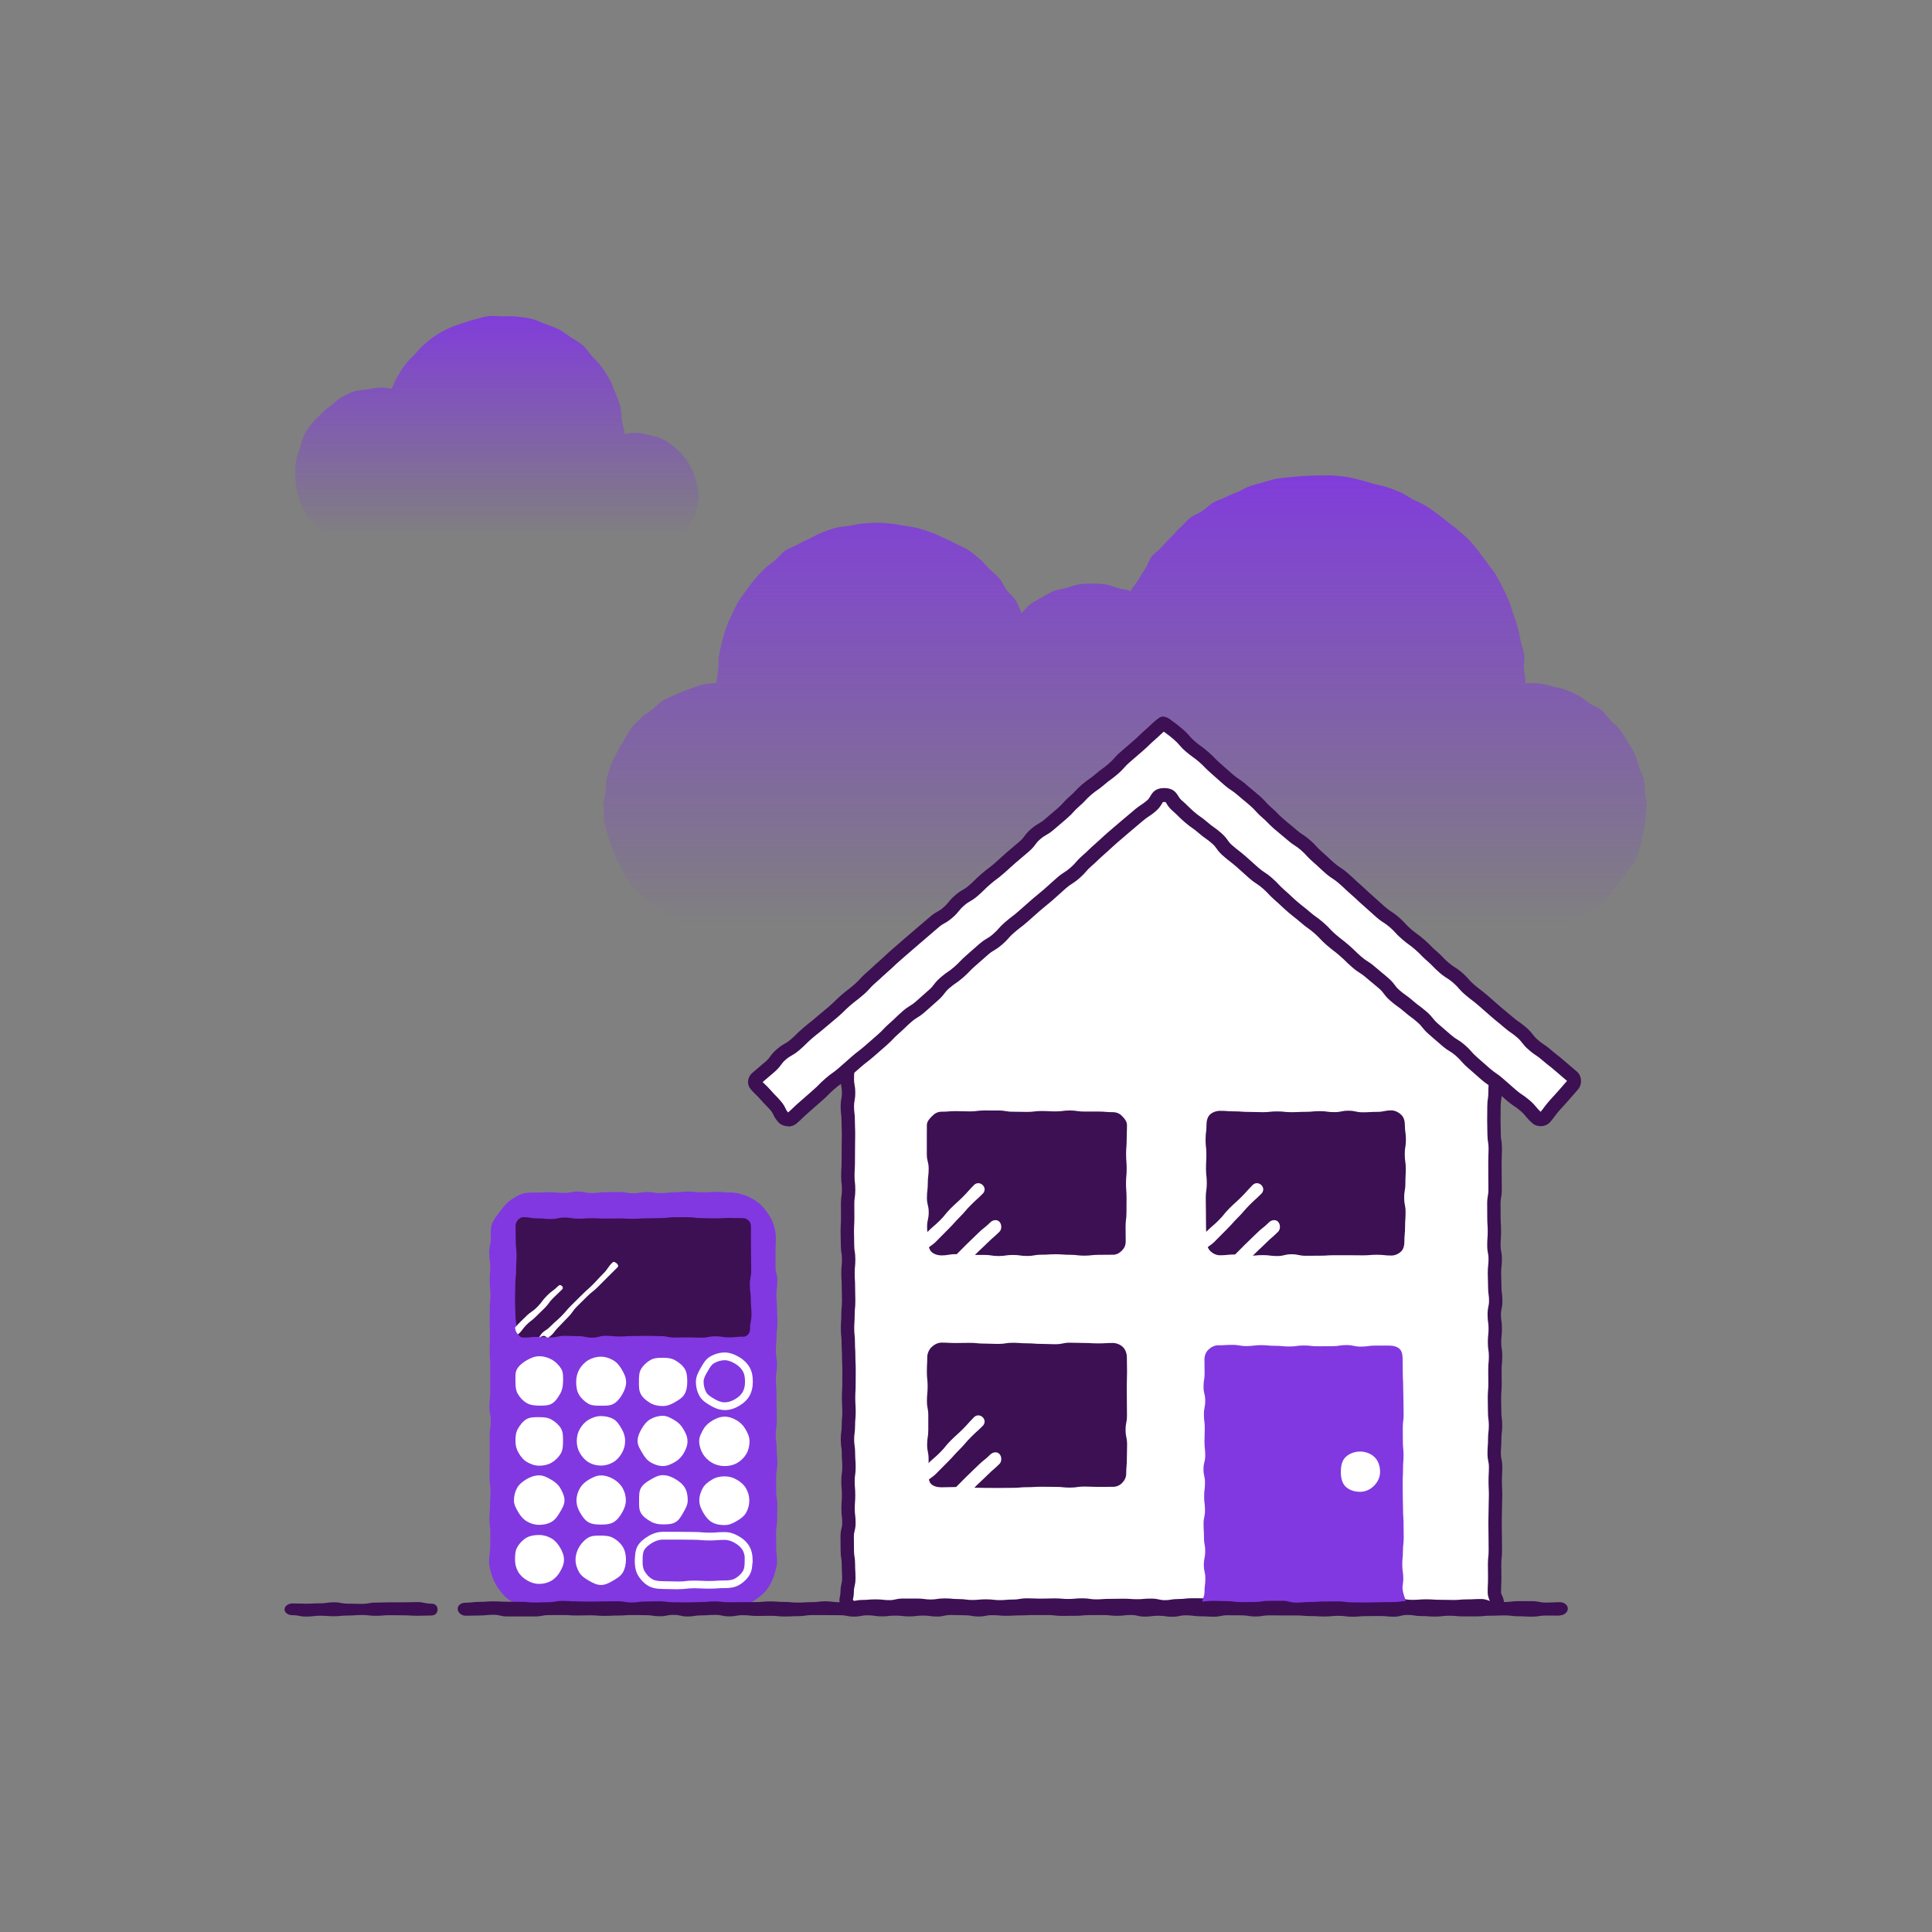 <?xml version="1.0" encoding="UTF-8"?><svg id="uuid-fdcb018f-e13f-41e9-807f-3558ea81f5c5" xmlns="http://www.w3.org/2000/svg" xmlns:xlink="http://www.w3.org/1999/xlink" viewBox="0 0 500 500"><rect x="0" y="0" width="500" height="500" fill="#808080" stroke="none"/><defs><style>.uuid-f24485cc-96e6-4819-ab34-4a6d9e3c1fbd{fill:#fff;}.uuid-62dafe19-9cc4-42d6-bde4-36a43f22d7be{fill:#8138e0;}.uuid-8f76ae2e-6ad1-49df-ab10-5bc736c6c932{fill:#3c1053;}.uuid-6bbc46e7-3fe1-40d7-95d7-991ed5513dbe{fill:url(#uuid-82ac7b01-c52c-499c-ad1c-eddae5e89fd0);}.uuid-9ffc1374-a1fd-43a8-9592-be533f779d17{fill:none;stroke:#3c1053;stroke-miterlimit:10;stroke-width:3.46px;}.uuid-cf5c251c-01f5-4473-b71c-39101a066a70{fill:url(#uuid-781b23f9-b02d-454a-9cc3-9306b6798382);}</style><linearGradient id="uuid-781b23f9-b02d-454a-9cc3-9306b6798382" x1="291.17" y1="251.12" x2="291.17" y2="115.34" gradientUnits="userSpaceOnUse"><stop offset=".09" stop-color="#8138e0" stop-opacity="0"/><stop offset="1" stop-color="#8138e0"/></linearGradient><linearGradient id="uuid-82ac7b01-c52c-499c-ad1c-eddae5e89fd0" x1="128.62" y1="143.38" x2="128.62" y2="77.74" gradientUnits="userSpaceOnUse"><stop offset=".07" stop-color="#8138e0" stop-opacity="0"/><stop offset="1" stop-color="#8138e0"/></linearGradient></defs><g id="uuid-7203750d-1a79-42cd-950e-5baf187bc210"><path class="uuid-cf5c251c-01f5-4473-b71c-39101a066a70" d="m394.73,176.88s.07-.15.07-.15c0-1.23-.32-2.44-.4-3.65-.08-1.23.22-2.49.05-3.69s-.67-2.38-.91-3.57-.46-2.41-.79-3.58c-.33-1.18-.74-2.34-1.15-3.48s-.7-2.36-1.19-3.48-1-2.25-1.56-3.33-1.12-2.19-1.76-3.24-1.46-1.98-2.17-2.98c-.71-1-1.42-2-2.19-2.95s-1.52-1.93-2.35-2.83-1.81-1.66-2.7-2.49-1.94-1.49-2.89-2.26-1.87-1.57-2.87-2.27c-1-.71-1.98-1.44-3.02-2.07s-2.19-1.07-3.28-1.64-2.07-1.32-3.2-1.81-2.27-.91-3.42-1.32-2.38-.54-3.56-.87-2.31-.77-3.52-1.02-2.37-.63-3.59-.8-2.43-.27-3.66-.35-2.44.01-3.67.01-2.36.05-3.53.13-2.36.14-3.52.29c-1.17.15-2.37.18-3.52.4-1.16.23-2.29.62-3.42.92-1.14.31-2.29.59-3.4.96-1.12.38-2.12,1.06-3.2,1.51s-2.18.87-3.24,1.4-2.23.84-3.25,1.43-1.83,1.52-2.8,2.18c-.98.66-2.17,1.02-3.1,1.74s-1.65,1.71-2.54,2.49-1.62,1.7-2.45,2.54-1.65,1.66-2.42,2.55c-.77.89-1.84,1.54-2.56,2.47s-1.04,2.15-1.69,3.13c-.65.98-1.26,1.97-1.85,2.99s-1.39,1.76-1.91,2.82c-1.05-.45-2.11-.48-3.23-.79-1.1-.31-2.17-.83-3.33-.99s-2.3-.18-3.47-.18-2.28.04-3.38.19-2.17.66-3.24.94c-1.09.29-2.26.36-3.29.79-1.04.43-2,1.05-2.97,1.61-.97.57-2.03,1.04-2.92,1.72-.89.69-1.59,1.55-2.38,2.35-.52-1.08-.89-2.2-1.5-3.22-.61-1.03-1.67-1.76-2.36-2.73-.7-.97-1.13-2.14-1.91-3.04-.78-.91-1.76-1.62-2.61-2.45s-1.57-1.83-2.49-2.59-1.84-1.55-2.82-2.23-2.18-1.02-3.22-1.61-2.12-1.06-3.2-1.56-2.15-1-3.27-1.41-2.23-.79-3.39-1.1-2.33-.43-3.51-.63-2.32-.46-3.52-.56-2.36-.23-3.56-.23-2.42.09-3.61.19-2.38.37-3.56.58c-1.2.21-2.42.24-3.58.55s-2.31.73-3.43,1.15c-1.14.41-2.15,1.09-3.24,1.59-1.1.51-2.19.99-3.23,1.59s-2.27.94-3.25,1.63-1.71,1.74-2.63,2.51-1.95,1.43-2.81,2.28-1.67,1.74-2.45,2.67-1.5,1.89-2.19,2.88-1.47,1.93-2.08,2.98-1.1,2.16-1.62,3.25-1,2.2-1.42,3.34-.72,2.3-1.04,3.48-.58,2.34-.79,3.54c-.21,1.18-.1,2.41-.21,3.62s-.41,2.38-.41,3.6c0,.04.07,0,.07.03-1.23.11-2.47.15-3.65.39s-2.33.82-3.48,1.2-2.29.85-3.39,1.36-2.3.9-3.34,1.53-1.87,1.6-2.83,2.34c-.96.75-2.05,1.35-2.92,2.2s-1.75,1.72-2.52,2.67c-.77.94-1.25,2.11-1.91,3.13s-1.29,2.05-1.83,3.15c-.53,1.09-1.17,2.15-1.58,3.3s-.8,2.31-1.08,3.51-.19,2.43-.33,3.65-.59,2.4-.59,3.63h.25c0,1.22-.17,2.44-.04,3.62s.69,2.34.95,3.5.68,2.29,1.07,3.42.88,2.21,1.4,3.29,1,2.17,1.64,3.18,1.06,2.2,1.81,3.14,1.75,1.67,2.6,2.52,1.73,1.66,2.66,2.41c.94.75,1.95,1.39,2.96,2.03s2,1.32,3.09,1.84,2.26.79,3.39,1.19,2.18,1.09,3.36,1.36,2.39.28,3.59.41,2.38.26,3.6.26c1.8,0,1.8-.19,3.61-.19s1.8.14,3.6.14,1.8-.08,3.6-.08,1.8.29,3.6.29,1.8-.47,3.6-.47,1.8.18,3.6.18,1.8,0,3.6,0,1.8.1,3.6.1,1.8.07,3.6.07,1.8.05,3.61.05,1.8,0,3.6,0,1.8-.36,3.6-.36,1.8.25,3.6.25,1.8-.08,3.6-.08,1.8.25,3.6.25,1.8-.39,3.6-.39,1.8.04,3.61.04,1.8-.08,3.61-.08,1.8.3,3.6.3,1.8.15,3.6.15,1.8-.3,3.6-.3,1.8-.03,3.6-.03,1.8.33,3.61.33,1.8-.09,3.61-.09,1.8-.31,3.6-.31,1.8.34,3.6.34,1.8-.34,3.61-.34,1.8.3,3.61.3,1.8-.21,3.61-.21,1.8.22,3.61.22,1.8-.33,3.61-.33,1.8.15,3.61.15,1.8.16,3.61.16,1.8-.34,3.61-.34,1.8-.02,3.61-.02,1.8.19,3.61.19,1.8-.18,3.61-.18,1.8.14,3.61.14,1.8.29,3.61.29,1.8.02,3.61.02,1.8-.4,3.61-.4,1.8.13,3.6.13,1.8.07,3.61.07,1.8.03,3.6.03,1.8.11,3.61.11,1.8-.01,3.61-.01,1.8-.08,3.61-.08,1.8-.08,3.61-.08,1.8-.11,3.61-.11,1.81.31,3.61.31,1.81-.01,3.61-.01,1.81-.16,3.61-.16,1.8.2,3.61.2,1.81-.13,3.61-.13,1.81-.24,3.61-.24,1.81.23,3.62.23,1.81.03,3.62.03c1.22,0,2.39-.43,3.57-.56s2.46.08,3.62-.18,2.31-.72,3.44-1.12c1.14-.4,2.24-.9,3.31-1.42s2.11-1.15,3.13-1.79c1.02-.64,2.12-1.18,3.06-1.93s1.75-1.66,2.6-2.51,1.51-1.86,2.26-2.8c.75-.94,1.35-1.96,1.99-2.98.64-1.01,1.65-1.83,2.17-2.91s.82-2.27,1.22-3.41.56-2.33.82-3.5.47-2.33.6-3.54.26-2.37.26-3.58h.15c0-1.2-.34-2.36-.47-3.53-.13-1.19-.05-2.4-.31-3.54s-.9-2.21-1.29-3.32-.59-2.31-1.09-3.37-1.18-2.05-1.8-3.06-1.19-2.06-1.92-2.99-1.66-1.68-2.49-2.53c-.83-.85-1.47-1.91-2.38-2.66s-2.1-1.14-3.09-1.78-1.86-1.5-2.92-2.03-2.14-1.05-3.25-1.46c-1.1-.41-2.29-.61-3.45-.9s-2.29-.61-3.47-.77-2.36.02-3.56-.01Z"/></g><path class="uuid-f24485cc-96e6-4819-ab34-4a6d9e3c1fbd" d="m386.81,264.87c1.17,1.36.12,1.77.12,3.56s.08,1.79.08,3.59c0,1.79-.21,1.79-.21,3.59,0,1.79.22,1.79.22,3.59s-.11,1.79-.11,3.58c0,1.79-.27,1.79-.27,3.58,0,1.79-.03,1.79-.03,3.59,0,1.79.06,1.79.06,3.59s.3,1.79.3,3.59c0,1.79-.08,1.79-.08,3.59,0,1.79.01,1.79.01,3.59s.03,1.79.03,3.59-.32,1.8-.32,3.59c0,1.79.02,1.79.02,3.59,0,1.79.12,1.79.12,3.59s-.13,1.79-.13,3.59c0,1.79.34,1.79.34,3.59s-.2,1.79-.2,3.59.08,1.79.08,3.59c0,1.79.25,1.79.25,3.59s-.38,1.79-.38,3.59.26,1.79.26,3.59-.19,1.79-.19,3.59.27,1.79.27,3.59c0,1.79-.17,1.79-.17,3.59s.03,1.8.03,3.59-.15,1.79-.15,3.59.05,1.79.05,3.59.23,1.79.23,3.59-.21,1.79-.21,3.59-.14,1.79-.14,3.59.37,1.8.37,3.59-.1,1.79-.1,3.59c0,1.8.09,1.8.09,3.59,0,1.8-.07,1.8-.07,3.59,0,1.8-.06,1.8-.06,3.59s.04,1.8.04,3.59.03,1.8.03,3.59c0,1.8-.19,1.8-.19,3.59s.03,1.8.03,3.59c0,1.8-.09,1.8-.09,3.6s1.52,2.43.26,3.71-1.89-.17-3.67-.17c-1.78,0-1.78.09-3.56.09-1.78,0-1.78.16-3.56.16-1.78,0-1.78-.05-3.56-.05s-1.78-.12-3.56-.12-1.78.14-3.56.14-1.78-.26-3.56-.26-1.78.29-3.56.29-1.78-.44-3.56-.44c-1.78,0-1.78.47-3.56.47-1.78,0-1.78-.02-3.56-.02s-1.78-.03-3.56-.03-1.78-.34-3.56-.34c-1.78,0-1.78.07-3.56.07s-1.78.08-3.56.08-1.78.13-3.56.13-1.78-.34-3.56-.34-1.78.19-3.56.19c-1.78,0-1.78.26-3.56.26s-1.78-.04-3.56-.04c-1.78,0-1.78-.42-3.56-.42s-1.78-.02-3.56-.02c-1.78,0-1.78.2-3.56.2s-1.78.3-3.56.3-1.78-.41-3.56-.41-1.78.16-3.56.16-1.78-.13-3.56-.13c-1.78,0-1.78.04-3.56.04-1.78,0-1.78.13-3.56.13-1.78,0-1.78-.27-3.56-.27s-1.78.17-3.56.17c-1.78,0-1.78-.15-3.56-.15s-1.78.06-3.56.06c-1.78,0-1.78-.08-3.56-.08s-1.78.31-3.56.31-1.78.16-3.56.16-1.78-.21-3.56-.21-1.78.17-3.56.17-1.78-.24-3.56-.24-1.78-.17-3.57-.17-1.78.28-3.57.28-1.78-.24-3.57-.24-1.78,0-3.56,0c-1.78,0-1.78.41-3.57.41-1.78,0-1.78-.2-3.57-.2-1.79,0-1.79.15-3.57.15s-2.14.89-3.4-.37c-1.27-1.27-.41-1.62-.41-3.41s.42-1.79.42-3.59c0-1.79-.1-1.79-.1-3.59s-.29-1.79-.29-3.59-.03-1.79-.03-3.58c0-1.79.45-1.79.45-3.58,0-1.79-.22-1.79-.22-3.59s.13-1.79.13-3.59c0-1.79-.15-1.79-.15-3.59,0-1.79.25-1.79.25-3.59s-.13-1.79-.13-3.59-.26-1.79-.26-3.59.24-1.8.24-3.59c0-1.79.16-1.79.16-3.59,0-1.79-.11-1.79-.11-3.59s.1-1.79.1-3.59.02-1.79.02-3.59-.09-1.79-.09-3.59-.11-1.79-.11-3.59c0-1.79-.19-1.79-.19-3.59s.12-1.79.12-3.59.17-1.79.17-3.59-.06-1.79-.06-3.59-.11-1.79-.11-3.59c0-1.79.17-1.79.17-3.59s-.29-1.8-.29-3.59c0-1.79-.06-1.79-.06-3.59,0-1.79.1-1.79.1-3.59s-.02-1.79-.02-3.59c0-1.79.26-1.79.26-3.59,0-1.79-.2-1.79-.2-3.59s.11-1.8.11-3.59c0-1.79.02-1.79.02-3.59,0-1.8.04-1.8.04-3.59,0-1.8-.08-1.8-.08-3.59,0-1.8-.22-1.8-.22-3.59s.32-1.8.32-3.59-.32-1.8-.32-3.59c0-1.8.12-1.8.12-3.59,0-1.8.02-1.8.02-3.59s-.01-1.8-.01-3.6c0-1.8-1.08-2.22-.02-3.67.77-1.06,1.48.51,2.67-.03,1.65-.75,1.46-1.03,2.81-2.23s1.28-1.28,2.62-2.49c1.35-1.2,1.31-1.24,2.66-2.45,1.35-1.2,1.28-1.28,2.63-2.48s1.31-1.24,2.66-2.45,1.65-.86,3-2.07,1.13-1.45,2.47-2.65c1.35-1.2,1.56-.97,2.91-2.17s1.3-1.25,2.65-2.46,1.17-1.4,2.52-2.6,1.58-.94,2.93-2.14,1.14-1.43,2.49-2.63,1.23-1.33,2.58-2.53,1.59-.93,2.94-2.13,1.13-1.44,2.48-2.65,1.51-1.02,2.86-2.23c1.35-1.2,1.26-1.3,2.61-2.5s1.55-.98,2.9-2.18,1.23-1.34,2.57-2.54,1.46-1.08,2.8-2.29,1.07-1.51,2.42-2.72,1.39-1.16,2.74-2.36,1.46-1.08,2.81-2.29c1.35-1.2,1.44-1.1,2.78-2.3s1.25-1.32,2.6-2.52c1.35-1.21,1.31-1.25,2.66-2.46s1.26-1.31,2.61-2.51,1.55-.98,2.9-2.19,1.17-1.41,2.52-2.62c1.35-1.21,1-2.14,2.81-2.15,1.81,0,1.45.94,2.8,2.14,1.35,1.2,1.25,1.32,2.59,2.52,1.35,1.2,1.5,1.03,2.85,2.23,1.35,1.2,1.31,1.24,2.66,2.45,1.35,1.2,1.06,1.52,2.41,2.73s1.37,1.18,2.71,2.38,1.55.97,2.9,2.17c1.35,1.2,1.24,1.32,2.59,2.53s1.28,1.28,2.62,2.48,1.41,1.13,2.76,2.33c1.34,1.2,1.26,1.3,2.6,2.5,1.35,1.2,1.62.9,2.96,2.1,1.35,1.2,1.06,1.52,2.41,2.72,1.35,1.2,1.59.93,2.94,2.13s1.38,1.16,2.73,2.37,1.35,1.2,2.7,2.41,1.22,1.34,2.57,2.54,1.46,1.08,2.81,2.28,1.2,1.37,2.54,2.58,1.53,1,2.88,2.21,1.35,1.2,2.7,2.4c1.35,1.2,1.1,1.48,2.45,2.69,1.35,1.2,1.43,1.11,2.78,2.32s1.43,1.11,2.78,2.31c1.35,1.2,1.3,1.26,2.65,2.46s1.44,1.1,2.79,2.31,1.25,1.31,2.6,2.52c1.35,1.21,1.17,1.41,2.52,2.62,1.35,1.21,1.65.88,3,2.09,1.35,1.21.83,2.05,2.58,2.52,1.59.43,2.03-1.09,3.04.08Z"/><path class="uuid-9ffc1374-a1fd-43a8-9592-be533f779d17" d="m386.81,264.87c1.17,1.36.12,1.77.12,3.56s.08,1.79.08,3.59c0,1.79-.21,1.79-.21,3.59,0,1.79.22,1.79.22,3.59s-.11,1.79-.11,3.58c0,1.79-.27,1.79-.27,3.58,0,1.79-.03,1.79-.03,3.59,0,1.79.06,1.79.06,3.59s.3,1.79.3,3.59c0,1.79-.08,1.79-.08,3.59,0,1.79.01,1.79.01,3.59s.03,1.79.03,3.59-.32,1.8-.32,3.59c0,1.79.02,1.79.02,3.59,0,1.79.12,1.79.12,3.59s-.13,1.79-.13,3.59c0,1.79.34,1.79.34,3.59s-.2,1.79-.2,3.59.08,1.79.08,3.59c0,1.79.25,1.79.25,3.59s-.38,1.79-.38,3.59.26,1.79.26,3.59-.19,1.79-.19,3.59.27,1.79.27,3.59c0,1.79-.17,1.79-.17,3.59s.03,1.8.03,3.59-.15,1.79-.15,3.59.05,1.79.05,3.59.23,1.79.23,3.59-.21,1.79-.21,3.59-.14,1.79-.14,3.59.37,1.8.37,3.59-.1,1.79-.1,3.59c0,1.8.09,1.8.09,3.59,0,1.8-.07,1.8-.07,3.59,0,1.8-.06,1.8-.06,3.59s.04,1.8.04,3.59.03,1.8.03,3.59c0,1.8-.19,1.8-.19,3.59s.03,1.8.03,3.59c0,1.8-.09,1.8-.09,3.6s1.52,2.43.26,3.71-1.89-.17-3.67-.17c-1.78,0-1.78.09-3.56.09-1.78,0-1.78.16-3.56.16-1.78,0-1.78-.05-3.56-.05s-1.78-.12-3.56-.12-1.78.14-3.56.14-1.78-.26-3.56-.26-1.78.29-3.56.29-1.78-.44-3.56-.44c-1.78,0-1.78.47-3.56.47-1.78,0-1.78-.02-3.56-.02s-1.78-.03-3.56-.03-1.78-.34-3.56-.34c-1.78,0-1.78.07-3.56.07s-1.78.08-3.56.08-1.78.13-3.56.13-1.78-.34-3.56-.34-1.78.19-3.56.19c-1.78,0-1.78.26-3.56.26s-1.78-.04-3.56-.04c-1.78,0-1.78-.42-3.56-.42s-1.78-.02-3.56-.02c-1.78,0-1.78.2-3.56.2s-1.78.3-3.56.3-1.78-.41-3.56-.41-1.78.16-3.56.16-1.78-.13-3.56-.13c-1.78,0-1.78.04-3.56.04-1.78,0-1.78.13-3.56.13-1.78,0-1.78-.27-3.56-.27s-1.78.17-3.56.17c-1.78,0-1.78-.15-3.56-.15s-1.78.06-3.56.06c-1.78,0-1.78-.08-3.56-.08s-1.78.31-3.56.31-1.78.16-3.56.16-1.78-.21-3.56-.21-1.78.17-3.56.17-1.78-.24-3.56-.24-1.78-.17-3.57-.17-1.78.28-3.57.28-1.78-.24-3.57-.24-1.78,0-3.56,0c-1.78,0-1.78.41-3.57.41-1.78,0-1.78-.2-3.57-.2-1.79,0-1.79.15-3.57.15s-2.14.89-3.4-.37c-1.27-1.27-.41-1.62-.41-3.41s.42-1.79.42-3.59c0-1.79-.1-1.79-.1-3.59s-.29-1.79-.29-3.59-.03-1.79-.03-3.58c0-1.79.45-1.79.45-3.58,0-1.79-.22-1.79-.22-3.59s.13-1.79.13-3.59c0-1.79-.15-1.79-.15-3.59,0-1.79.25-1.79.25-3.59s-.13-1.79-.13-3.59-.26-1.79-.26-3.59.24-1.8.24-3.59c0-1.79.16-1.79.16-3.59,0-1.79-.11-1.79-.11-3.59s.1-1.79.1-3.59.02-1.79.02-3.59-.09-1.79-.09-3.59-.11-1.79-.11-3.59c0-1.79-.19-1.79-.19-3.59s.12-1.79.12-3.59.17-1.79.17-3.59-.06-1.79-.06-3.59-.11-1.79-.11-3.59c0-1.79.17-1.79.17-3.59s-.29-1.8-.29-3.59c0-1.79-.06-1.79-.06-3.59,0-1.79.1-1.79.1-3.59s-.02-1.79-.02-3.59c0-1.79.26-1.79.26-3.59,0-1.79-.2-1.79-.2-3.59s.11-1.8.11-3.59c0-1.79.02-1.79.02-3.59,0-1.8.04-1.8.04-3.59,0-1.8-.08-1.8-.08-3.59,0-1.8-.22-1.8-.22-3.59s.32-1.8.32-3.59-.32-1.8-.32-3.59c0-1.8.12-1.8.12-3.59,0-1.8.02-1.8.02-3.59s-.01-1.8-.01-3.6c0-1.8-1.08-2.22-.02-3.67.77-1.06,1.48.51,2.67-.03,1.65-.75,1.46-1.03,2.81-2.23s1.28-1.28,2.62-2.49c1.35-1.2,1.31-1.24,2.66-2.45,1.35-1.2,1.28-1.28,2.63-2.48s1.31-1.24,2.66-2.45,1.65-.86,3-2.07,1.13-1.45,2.47-2.65c1.35-1.2,1.56-.97,2.91-2.17s1.3-1.25,2.65-2.46,1.17-1.4,2.52-2.6,1.58-.94,2.93-2.14,1.14-1.43,2.49-2.63,1.23-1.33,2.58-2.53,1.59-.93,2.94-2.13,1.13-1.44,2.48-2.65,1.51-1.02,2.86-2.23c1.35-1.2,1.26-1.3,2.61-2.5s1.55-.98,2.9-2.18,1.23-1.34,2.57-2.54,1.46-1.08,2.8-2.29,1.07-1.51,2.42-2.72,1.39-1.16,2.74-2.36,1.46-1.08,2.81-2.29c1.35-1.2,1.44-1.1,2.78-2.3s1.25-1.32,2.6-2.52c1.35-1.21,1.31-1.25,2.66-2.46s1.26-1.31,2.61-2.51,1.55-.98,2.9-2.19,1.17-1.41,2.52-2.62c1.35-1.21,1-2.14,2.81-2.15,1.81,0,1.45.94,2.8,2.14,1.35,1.2,1.25,1.32,2.59,2.52,1.35,1.2,1.5,1.03,2.85,2.23,1.35,1.2,1.31,1.24,2.66,2.45,1.35,1.2,1.06,1.52,2.41,2.73s1.37,1.18,2.71,2.38,1.55.97,2.9,2.17c1.35,1.2,1.24,1.32,2.59,2.53s1.28,1.28,2.62,2.48,1.41,1.13,2.76,2.33c1.34,1.2,1.26,1.3,2.6,2.5,1.35,1.2,1.62.9,2.96,2.1,1.35,1.2,1.06,1.52,2.41,2.72,1.35,1.2,1.59.93,2.94,2.13s1.38,1.16,2.73,2.37,1.35,1.2,2.7,2.41,1.22,1.34,2.57,2.54,1.46,1.08,2.81,2.28,1.2,1.37,2.54,2.58,1.53,1,2.88,2.21,1.35,1.2,2.7,2.4c1.35,1.2,1.1,1.48,2.45,2.69,1.35,1.2,1.43,1.11,2.78,2.32s1.43,1.11,2.78,2.31c1.35,1.2,1.3,1.26,2.65,2.46s1.44,1.1,2.79,2.31,1.25,1.31,2.6,2.52c1.35,1.21,1.17,1.41,2.52,2.62,1.35,1.21,1.65.88,3,2.09,1.35,1.21.83,2.05,2.58,2.52,1.59.43,2.03-1.09,3.04.08Z"/><path class="uuid-f24485cc-96e6-4819-ab34-4a6d9e3c1fbd" d="m407.09,280.76q-1.2,1.38-2.41,2.76c-1.2,1.39-1.25,1.34-2.46,2.73-1.2,1.39-1.09,1.49-2.29,2.87-.5.58-1.54.65-2.11.15-1.66-1.44-1.42-1.73-3.08-3.17s-1.85-1.22-3.52-2.66c-1.66-1.44-1.65-1.46-3.31-2.9-1.66-1.44-1.83-1.26-3.49-2.7-1.66-1.44-1.64-1.46-3.31-2.91-1.66-1.44-1.46-1.68-3.12-3.12-1.66-1.44-1.91-1.16-3.57-2.61q-1.66-1.44-3.33-2.88c-1.66-1.44-1.39-1.76-3.05-3.2s-1.78-1.31-3.44-2.76-1.81-1.28-3.47-2.72c-1.66-1.44-1.35-1.81-3.01-3.25-1.66-1.44-1.71-1.39-3.37-2.83-1.66-1.44-1.89-1.19-3.55-2.63-1.66-1.44-1.57-1.55-3.24-2.99-1.66-1.44-1.75-1.34-3.42-2.78-1.66-1.44-1.51-1.62-3.18-3.06-1.66-1.44-1.8-1.28-3.47-2.72-1.67-1.44-1.74-1.36-3.41-2.8-1.66-1.44-1.6-1.52-3.26-2.96-1.67-1.44-1.5-1.63-3.17-3.07-1.67-1.44-1.86-1.22-3.53-2.66s-1.62-1.5-3.29-2.94-1.74-1.35-3.41-2.79c-1.67-1.44-1.31-1.85-2.98-3.3-1.67-1.44-1.81-1.28-3.48-2.72-1.67-1.45-1.82-1.27-3.49-2.71-1.67-1.45-1.57-1.56-3.24-3.01-1.67-1.45-1.1-2.68-3.31-2.68-2.2,0-1.58,1.29-3.24,2.73s-1.86,1.22-3.52,2.66c-1.66,1.44-1.7,1.4-3.37,2.84-1.66,1.44-1.69,1.42-3.35,2.86s-1.6,1.51-3.27,2.95c-1.66,1.44-1.58,1.54-3.24,2.98-1.66,1.44-1.45,1.69-3.12,3.13s-1.88,1.2-3.54,2.64c-1.66,1.44-1.62,1.49-3.29,2.93-1.66,1.44-1.71,1.39-3.37,2.84-1.66,1.44-1.64,1.47-3.3,2.92-1.66,1.44-1.75,1.34-3.42,2.78-1.66,1.44-1.47,1.66-3.13,3.1-1.66,1.44-1.93,1.13-3.59,2.58s-1.65,1.46-3.31,2.91c-1.66,1.44-1.53,1.59-3.19,3.03-1.66,1.44-1.83,1.25-3.49,2.7-1.66,1.44-1.36,1.79-3.02,3.24-1.67,1.44-1.63,1.48-3.3,2.92-1.66,1.44-1.9,1.17-3.56,2.62-1.67,1.44-1.57,1.55-3.24,2.99-1.67,1.44-1.52,1.62-3.18,3.06-1.67,1.44-1.66,1.45-3.32,2.9-1.66,1.44-1.75,1.34-3.42,2.79s-1.65,1.46-3.32,2.91-1.81,1.28-3.47,2.73c-1.67,1.45-1.55,1.58-3.21,3.03-1.67,1.45-1.66,1.46-3.32,2.91-1.67,1.45-1.59,1.54-3.26,2.99-.58.5-1.77.4-2.26-.19-1.2-1.39-.82-1.71-2.02-3.1-1.2-1.39-1.3-1.3-2.5-2.69-1.2-1.39-1.34-1.27-2.54-2.66-.5-.57-.3-1.31.28-1.81,1.65-1.42,1.67-1.4,3.31-2.83,1.64-1.43,1.32-1.8,2.96-3.23,1.65-1.43,1.94-1.09,3.59-2.52s1.55-1.54,3.19-2.97c1.64-1.43,1.72-1.34,3.36-2.77,1.65-1.43,1.69-1.38,3.34-2.8,1.65-1.43,1.55-1.53,3.2-2.96,1.65-1.43,1.74-1.32,3.38-2.75,1.65-1.43,1.47-1.63,3.11-3.06,1.65-1.43,1.59-1.49,3.23-2.92,1.65-1.43,1.58-1.51,3.22-2.93s1.65-1.43,3.29-2.85c1.65-1.43,1.66-1.41,3.31-2.83,1.65-1.43,1.66-1.41,3.31-2.84,1.64-1.43,1.94-1.08,3.59-2.51,1.64-1.43,1.38-1.73,3.03-3.15s1.92-1.11,3.57-2.53,1.55-1.54,3.19-2.97c1.64-1.43,1.75-1.3,3.4-2.73,1.65-1.43,1.6-1.48,3.25-2.91,1.65-1.43,1.68-1.39,3.32-2.82,1.65-1.43,1.33-1.8,2.97-3.23s1.93-1.09,3.58-2.52c1.65-1.43,1.67-1.4,3.31-2.83s1.47-1.63,3.12-3.06c1.65-1.43,1.49-1.61,3.14-3.04,1.65-1.43,1.81-1.24,3.46-2.66,1.65-1.43,1.78-1.28,3.43-2.7,1.65-1.43,1.46-1.64,3.11-3.07q1.65-1.43,3.3-2.85c1.65-1.43,1.57-1.53,3.22-2.96,1.65-1.43,1.54-1.59,3.29-2.9.12-.09.19.13.35.13s.08-.04.2.05c1.74,1.31,1.81,1.24,3.45,2.66,1.65,1.43,1.43,1.67,3.08,3.1,1.65,1.43,1.78,1.27,3.43,2.7,1.65,1.43,1.52,1.58,3.16,3s1.62,1.45,3.27,2.88c1.65,1.43,1.83,1.22,3.47,2.64,1.65,1.43,1.68,1.38,3.33,2.81s1.47,1.63,3.12,3.05c1.65,1.43,1.52,1.57,3.16,3s1.69,1.37,3.34,2.8,1.84,1.2,3.49,2.62c1.65,1.43,1.48,1.62,3.12,3.05,1.65,1.43,1.58,1.5,3.23,2.93,1.65,1.43,1.84,1.2,3.49,2.63,1.64,1.43,1.58,1.5,3.23,2.93,1.64,1.43,1.58,1.5,3.22,2.92,1.64,1.43,1.6,1.48,3.24,2.91,1.65,1.43,1.85,1.19,3.5,2.62,1.64,1.43,1.48,1.62,3.12,3.05,1.65,1.43,1.77,1.28,3.42,2.71,1.65,1.43,1.53,1.56,3.17,2.99,1.65,1.43,1.52,1.58,3.16,3.01,1.65,1.43,1.87,1.17,3.51,2.6s1.45,1.66,3.09,3.09c1.65,1.43,1.75,1.31,3.4,2.74,1.65,1.43,1.64,1.44,3.28,2.87,1.65,1.43,1.69,1.37,3.34,2.8,1.65,1.43,1.81,1.24,3.46,2.67s1.35,1.77,3,3.2c1.65,1.43,1.83,1.22,3.48,2.65s1.73,1.34,3.39,2.77c1.65,1.43,1.67,1.41,3.32,2.85.57.5.55,1.55.05,2.12Z"/><path class="uuid-8f76ae2e-6ad1-49df-ab10-5bc736c6c932" d="m203.98,291.47c-.99,0-1.99-.39-2.62-1.13-.75-.86-1.03-1.46-1.26-1.93-.18-.37-.31-.64-.75-1.15-.56-.65-.87-.95-1.17-1.26-.35-.35-.69-.69-1.33-1.43-.55-.63-.83-.9-1.15-1.2-.34-.33-.73-.69-1.39-1.45-.52-.59-.77-1.34-.71-2.1.06-.84.48-1.63,1.18-2.23.81-.7,1.23-1.05,1.64-1.4.42-.35.83-.7,1.66-1.41.67-.58.91-.91,1.21-1.32.36-.5.78-1.06,1.75-1.91.96-.83,1.56-1.17,2.09-1.47.45-.25.81-.46,1.5-1.05.78-.67,1.13-1.03,1.51-1.4.4-.4.82-.81,1.69-1.56.86-.74,1.3-1.09,1.75-1.44.41-.32.82-.64,1.61-1.33.84-.73,1.28-1.08,1.71-1.44.41-.34.82-.67,1.62-1.36.78-.68,1.14-1.03,1.52-1.4.4-.4.82-.81,1.68-1.56.87-.75,1.33-1.1,1.78-1.45.42-.32.82-.63,1.6-1.3.74-.64,1.04-.98,1.4-1.37.38-.42.81-.9,1.71-1.68.8-.69,1.18-1.05,1.56-1.41.41-.39.82-.77,1.67-1.51.79-.69,1.17-1.05,1.55-1.41.41-.39.82-.78,1.67-1.52l3.29-2.86c.83-.72,1.25-1.08,1.67-1.43.41-.35.82-.7,1.63-1.4.83-.72,1.25-1.08,1.67-1.43.41-.35.82-.7,1.64-1.4.96-.83,1.56-1.17,2.09-1.46.45-.25.81-.45,1.49-1.04.7-.61.97-.95,1.29-1.34.37-.46.79-.99,1.74-1.81.95-.83,1.54-1.17,2.06-1.46.44-.25.81-.47,1.5-1.07.78-.67,1.13-1.03,1.51-1.4.4-.4.82-.81,1.69-1.57.87-.76,1.35-1.11,1.8-1.45.42-.31.82-.61,1.59-1.28.8-.7,1.19-1.06,1.58-1.42.41-.38.82-.76,1.66-1.49.84-.73,1.26-1.08,1.69-1.43.41-.34.82-.68,1.63-1.39.68-.59.92-.91,1.22-1.33.37-.5.78-1.06,1.75-1.9.96-.83,1.55-1.17,2.08-1.47.45-.26.81-.46,1.5-1.06.84-.72,1.26-1.08,1.68-1.44.41-.35.82-.69,1.63-1.4.74-.64,1.05-.98,1.4-1.38.38-.42.81-.9,1.72-1.69.75-.65,1.08-1.01,1.43-1.38.38-.41.81-.87,1.71-1.65.9-.78,1.43-1.14,1.89-1.46.44-.3.82-.56,1.57-1.21.89-.77,1.37-1.12,1.84-1.45.42-.3.82-.59,1.58-1.25.74-.64,1.04-.98,1.39-1.38.38-.42.81-.91,1.72-1.7l3.3-2.85c.79-.68,1.16-1.05,1.53-1.41.41-.4.82-.8,1.68-1.55.63-.54.98-.89,1.3-1.19.51-.5.96-.93,2.09-1.78.5-.37,1.24-.53,1.95-.19.25.06.49.18.72.35.58.44.96.71,1.28.94.68.49,1.12.81,2.29,1.82.92.8,1.35,1.3,1.72,1.73.34.39.63.74,1.35,1.36.76.66,1.16.94,1.58,1.24.47.34.96.68,1.85,1.46.88.77,1.3,1.2,1.7,1.61.36.38.7.73,1.46,1.39.83.72,1.24,1.09,1.65,1.46.4.36.8.72,1.61,1.42.74.64,1.12.89,1.56,1.18.47.31,1.01.67,1.92,1.46.8.7,1.22,1.04,1.63,1.37.43.35.86.71,1.7,1.44.9.78,1.33,1.26,1.71,1.68.36.39.66.73,1.4,1.38.88.77,1.3,1.2,1.7,1.61.36.38.7.73,1.47,1.39.8.7,1.21,1.03,1.63,1.37.43.35.87.7,1.71,1.44.73.63,1.11.88,1.55,1.17.48.31,1.03.67,1.94,1.46.9.78,1.33,1.26,1.71,1.67.36.39.67.73,1.41,1.38.85.74,1.26,1.13,1.67,1.52.38.36.76.72,1.56,1.41.73.63,1.11.88,1.55,1.17.48.31,1.03.67,1.94,1.46.85.74,1.26,1.13,1.67,1.52.38.36.76.72,1.55,1.41.85.74,1.26,1.13,1.67,1.52.38.36.76.72,1.55,1.41.84.73,1.25,1.11,1.66,1.49.39.36.78.72,1.58,1.41.73.63,1.11.87,1.54,1.16.49.31,1.03.66,1.96,1.46.9.78,1.33,1.25,1.71,1.67.36.39.67.73,1.41,1.38.76.66,1.16.95,1.59,1.26.47.34.95.69,1.83,1.45.88.76,1.29,1.19,1.7,1.6.37.38.71.73,1.48,1.39.89.77,1.3,1.2,1.7,1.62.36.38.7.73,1.46,1.39.72.62,1.1.86,1.54,1.14.49.31,1.05.66,1.98,1.46.92.8,1.34,1.29,1.72,1.72.34.39.64.74,1.37,1.37.78.67,1.18.97,1.6,1.29.45.34.92.69,1.8,1.45.83.72,1.25,1.09,1.66,1.45.4.36.81.71,1.62,1.42.8.69,1.21,1.03,1.62,1.36.44.35.87.71,1.72,1.44.75.65,1.13.91,1.57,1.21.46.32.99.68,1.89,1.46.96.83,1.38,1.38,1.75,1.86.32.41.57.74,1.25,1.34.74.64,1.12.9,1.56,1.19.47.32,1.01.67,1.91,1.46.79.68,1.2,1,1.61,1.32.45.35.91.7,1.77,1.45.81.7,1.23,1.06,1.64,1.4.42.36.84.72,1.68,1.44,1.29,1.13,1.4,3.29.23,4.63l-2.41,2.76c-.62.72-.95,1.07-1.28,1.42-.3.32-.6.65-1.18,1.31-.56.64-.8.97-1.06,1.33-.29.39-.59.8-1.23,1.55-.53.63-1.35,1.03-2.23,1.09-.89.06-1.76-.21-2.39-.77-.94-.82-1.37-1.34-1.74-1.8-.33-.4-.61-.75-1.33-1.37-.74-.64-1.13-.9-1.57-1.19-.48-.32-1.02-.68-1.95-1.47-.84-.73-1.25-1.1-1.67-1.46-.41-.36-.82-.72-1.64-1.44-.76-.66-1.16-.93-1.59-1.23-.47-.32-1-.68-1.9-1.47-.84-.73-1.26-1.1-1.67-1.47-.41-.36-.81-.72-1.64-1.44-.93-.8-1.36-1.3-1.74-1.74-.35-.4-.65-.74-1.38-1.38-.72-.62-1.1-.86-1.55-1.13-.51-.31-1.08-.66-2.03-1.48l-3.33-2.88c-.96-.83-1.38-1.37-1.76-1.84-.32-.4-.59-.75-1.3-1.36-.78-.68-1.18-.97-1.61-1.29-.46-.34-.94-.7-1.83-1.47-.77-.66-1.17-.95-1.6-1.25-.48-.34-.97-.69-1.87-1.47-.98-.85-1.4-1.41-1.77-1.91-.31-.42-.56-.75-1.24-1.34-.81-.7-1.22-1.04-1.64-1.38-.44-.36-.88-.71-1.73-1.45-.73-.63-1.11-.87-1.55-1.15-.5-.31-1.06-.67-1.99-1.48-.87-.76-1.3-1.17-1.7-1.57-.38-.38-.75-.73-1.54-1.42s-1.19-.99-1.62-1.32c-.45-.35-.92-.7-1.79-1.46-.9-.78-1.34-1.25-1.72-1.66-.36-.38-.69-.74-1.45-1.4-.77-.67-1.17-.95-1.6-1.26-.48-.34-.97-.69-1.87-1.47-.8-.69-1.21-1.02-1.63-1.34-.45-.35-.91-.71-1.78-1.46-.86-.75-1.28-1.14-1.69-1.53-.39-.37-.77-.73-1.57-1.43-.91-.79-1.34-1.26-1.73-1.67-.35-.38-.68-.74-1.44-1.4-.74-.64-1.13-.89-1.57-1.19-.48-.32-1.03-.67-1.96-1.48-.85-.74-1.27-1.13-1.69-1.51-.39-.37-.79-.73-1.6-1.43-.79-.69-1.21-1.01-1.63-1.33-.46-.35-.91-.71-1.78-1.46-1-.86-1.41-1.45-1.78-1.97-.3-.42-.53-.75-1.2-1.33-.77-.66-1.17-.95-1.6-1.25-.48-.34-.98-.69-1.88-1.47-.76-.66-1.16-.94-1.59-1.24-.46-.32-.99-.69-1.9-1.47-.88-.76-1.3-1.18-1.71-1.59-.38-.38-.74-.74-1.53-1.42-.83-.72-1.27-1.43-1.55-1.9-.06-.1-.15-.24-.2-.32-.06-.01-.18-.05-.4-.03-.16,0-.26,0-.32.02-.05.08-.12.2-.17.29-.28.49-.71,1.24-1.57,1.99-.92.8-1.47,1.16-1.95,1.47-.44.29-.83.54-1.57,1.18-.85.74-1.29,1.1-1.72,1.45-.42.34-.83.68-1.64,1.39-.84.73-1.27,1.09-1.69,1.45-.42.35-.83.7-1.65,1.41-.8.7-1.19,1.06-1.58,1.43-.41.39-.83.78-1.69,1.53-.79.69-1.17,1.06-1.55,1.42-.41.4-.83.81-1.7,1.56-.73.64-1.03.98-1.37,1.38-.38.44-.81.94-1.74,1.75-.93.81-1.49,1.16-1.98,1.48-.44.28-.83.53-1.56,1.17-.82.71-1.21,1.07-1.61,1.44-.41.38-.83.76-1.68,1.5-.85.74-1.29,1.1-1.73,1.45-.42.34-.83.68-1.65,1.38-.82.71-1.22,1.08-1.63,1.44-.41.37-.83.75-1.67,1.48-.87.76-1.34,1.12-1.8,1.46-.43.33-.83.64-1.62,1.32-.74.64-1.05.99-1.4,1.39-.38.43-.81.92-1.73,1.71-.96.83-1.54,1.17-2.06,1.48-.44.26-.82.48-1.53,1.1-.83.72-1.23,1.08-1.64,1.44-.41.37-.83.74-1.67,1.47-.77.67-1.12,1.03-1.48,1.41-.4.42-.82.85-1.71,1.63-.91.79-1.44,1.15-1.91,1.47-.43.29-.83.57-1.59,1.22-.69.6-.94.93-1.26,1.35-.37.49-.79,1.04-1.76,1.89-.82.71-1.22,1.07-1.62,1.44-.42.38-.83.75-1.68,1.49-.94.82-1.51,1.17-2.01,1.48-.44.27-.83.51-1.55,1.14-.79.69-1.15,1.04-1.54,1.42-.41.4-.83.81-1.7,1.57-.76.66-1.1,1.02-1.46,1.4-.4.43-.82.87-1.72,1.66-.83.72-1.24,1.08-1.65,1.44-.42.37-.83.73-1.67,1.46-.87.76-1.34,1.11-1.79,1.46-.42.32-.83.64-1.62,1.33-.83.72-1.23,1.08-1.64,1.44-.42.37-.83.74-1.67,1.47-.9.78-1.39,1.13-1.87,1.47-.43.3-.83.59-1.6,1.26-.78.68-1.13,1.03-1.5,1.41-.41.41-.82.84-1.71,1.61-.83.72-1.24,1.08-1.65,1.44-.42.37-.83.74-1.67,1.47-.79.69-1.17,1.06-1.55,1.42-.42.4-.83.81-1.71,1.56-.59.5-1.37.75-2.16.75Zm.07-3.45s0,0,0,0c0,0,0,0,0,0Zm194.53-.04s0,0,0,0c0,0,0,0,0,0Zm.41-.04s0,0,0,0c0,0,0,0,0,0Zm-201.6-7.91c.3.33.51.53.75.75.34.33.73.69,1.39,1.45.56.65.87.95,1.17,1.26.35.35.69.7,1.33,1.44.76.87,1.04,1.47,1.27,1.95.16.34.29.6.65,1.03.7-.61,1.06-.96,1.42-1.3.41-.4.83-.8,1.7-1.55.83-.72,1.24-1.08,1.65-1.44.42-.37.83-.74,1.67-1.47.78-.67,1.13-1.03,1.5-1.41.41-.41.83-.84,1.71-1.61.9-.78,1.39-1.13,1.87-1.47.43-.3.83-.59,1.6-1.26.83-.72,1.23-1.08,1.64-1.44.42-.37.83-.74,1.67-1.47.87-.76,1.34-1.12,1.79-1.46.42-.32.83-.64,1.62-1.32.83-.72,1.24-1.08,1.65-1.44.42-.37.83-.73,1.67-1.46.76-.66,1.1-1.02,1.46-1.4.4-.43.82-.87,1.72-1.66.79-.69,1.15-1.04,1.54-1.42.41-.4.83-.81,1.7-1.57.94-.82,1.51-1.17,2.01-1.48.44-.27.83-.51,1.55-1.14.82-.71,1.22-1.07,1.62-1.44.42-.38.83-.75,1.68-1.49.69-.6.94-.93,1.26-1.35.37-.49.79-1.04,1.76-1.89.91-.79,1.44-1.15,1.91-1.47.43-.29.83-.57,1.59-1.22.77-.67,1.12-1.03,1.48-1.41.4-.42.82-.85,1.71-1.63.82-.71,1.23-1.07,1.63-1.44.42-.37.83-.74,1.68-1.47.96-.83,1.54-1.17,2.06-1.48.44-.26.82-.48,1.53-1.1.74-.64,1.05-.99,1.4-1.39.38-.43.81-.92,1.73-1.71.87-.76,1.34-1.12,1.8-1.46.42-.32.83-.64,1.62-1.32.82-.71,1.22-1.07,1.62-1.43.42-.37.83-.75,1.68-1.48.85-.74,1.29-1.1,1.73-1.45.42-.34.83-.68,1.64-1.38.81-.7,1.21-1.07,1.6-1.43.42-.38.83-.76,1.68-1.5.93-.81,1.49-1.16,1.98-1.48.44-.28.83-.53,1.56-1.17.73-.64,1.03-.98,1.37-1.38.38-.44.81-.94,1.74-1.75.79-.69,1.17-1.05,1.54-1.42.41-.4.83-.81,1.7-1.56.8-.7,1.19-1.06,1.58-1.43.41-.39.83-.78,1.69-1.53.84-.73,1.27-1.09,1.69-1.45.42-.35.83-.7,1.65-1.41.85-.74,1.28-1.09,1.72-1.45.42-.34.83-.68,1.65-1.39.92-.8,1.47-1.16,1.95-1.48.44-.29.83-.54,1.57-1.18.4-.35.59-.68.81-1.06.61-1.07,1.39-2.11,3.59-2.11h.01c2.2,0,3,1.02,3.63,2.06.23.38.43.7.84,1.06.88.76,1.3,1.18,1.71,1.59.38.38.74.74,1.53,1.42.76.66,1.17.94,1.59,1.24.46.32.99.69,1.89,1.47.77.67,1.17.95,1.6,1.25.48.34.98.69,1.88,1.47,1,.86,1.41,1.45,1.78,1.97.3.42.53.75,1.2,1.33.79.69,1.21,1.01,1.63,1.33.46.35.91.71,1.78,1.46.85.74,1.27,1.13,1.69,1.51.39.37.79.73,1.6,1.43.74.64,1.13.89,1.57,1.19.48.32,1.03.67,1.96,1.48.91.79,1.34,1.26,1.73,1.67.35.38.69.74,1.44,1.4.86.75,1.28,1.14,1.69,1.53.39.37.77.73,1.57,1.43.8.69,1.21,1.01,1.63,1.34.46.35.91.71,1.78,1.46.77.66,1.17.95,1.6,1.25.48.34.97.69,1.87,1.47.9.78,1.34,1.25,1.72,1.66.36.38.69.74,1.45,1.4.79.68,1.19.99,1.62,1.32.45.35.92.7,1.79,1.46.87.76,1.3,1.17,1.7,1.57.38.38.75.73,1.54,1.42.73.63,1.11.87,1.55,1.15.5.31,1.06.67,1.99,1.48.81.7,1.22,1.04,1.64,1.38.44.36.88.71,1.73,1.45.98.85,1.4,1.41,1.77,1.91.31.42.56.75,1.24,1.34.77.66,1.17.95,1.6,1.25.48.34.97.69,1.87,1.47.78.68,1.18.98,1.61,1.29.46.34.94.7,1.83,1.46.96.83,1.38,1.37,1.76,1.84.32.4.59.75,1.3,1.36l3.33,2.88c.72.62,1.1.86,1.55,1.13.51.31,1.08.66,2.03,1.48.93.8,1.36,1.3,1.74,1.74.35.4.65.74,1.38,1.38.84.73,1.26,1.1,1.67,1.47.41.36.81.72,1.64,1.44.76.66,1.16.93,1.59,1.23.47.32,1,.68,1.9,1.47.84.73,1.25,1.1,1.67,1.46.41.36.82.72,1.64,1.44.74.64,1.13.9,1.57,1.19.48.32,1.02.68,1.95,1.47.95.82,1.37,1.34,1.75,1.8.29.36.55.67,1.11,1.18.42-.5.64-.79.86-1.1.29-.4.59-.8,1.24-1.56.62-.72.95-1.06,1.27-1.41.3-.32.61-.65,1.19-1.32l2.27-2.6c-.65-.56-1.02-.87-1.39-1.19-.42-.35-.84-.71-1.66-1.43-.79-.68-1.2-1-1.61-1.32-.45-.35-.91-.7-1.77-1.45-.74-.64-1.12-.9-1.56-1.19-.47-.32-1.01-.67-1.91-1.46-.96-.83-1.38-1.38-1.75-1.86-.32-.41-.57-.74-1.25-1.34-.75-.65-1.13-.91-1.57-1.21-.46-.32-.99-.68-1.89-1.46-.8-.7-1.21-1.03-1.63-1.36-.43-.35-.87-.7-1.71-1.44-.83-.72-1.24-1.08-1.65-1.44-.41-.36-.81-.72-1.63-1.43-.78-.67-1.18-.97-1.6-1.29-.45-.34-.92-.69-1.8-1.45-.92-.8-1.35-1.29-1.72-1.72-.34-.39-.64-.74-1.37-1.37-.72-.62-1.1-.86-1.54-1.14-.49-.31-1.05-.66-1.98-1.46-.88-.77-1.3-1.2-1.7-1.61-.36-.38-.7-.73-1.46-1.39-.88-.76-1.29-1.19-1.69-1.6-.37-.38-.71-.73-1.48-1.4-.76-.66-1.16-.95-1.59-1.26-.47-.34-.95-.69-1.83-1.45-.9-.78-1.33-1.25-1.71-1.67-.36-.39-.67-.73-1.41-1.38-.73-.63-1.11-.87-1.54-1.15-.49-.31-1.03-.66-1.96-1.46-.84-.73-1.25-1.11-1.66-1.49-.39-.36-.78-.72-1.58-1.41-.85-.74-1.26-1.13-1.67-1.51-.38-.36-.76-.72-1.55-1.41-.85-.74-1.26-1.13-1.67-1.52-.38-.36-.76-.72-1.55-1.41-.73-.63-1.11-.88-1.55-1.17-.48-.31-1.03-.67-1.94-1.46-.85-.74-1.26-1.13-1.67-1.52-.38-.36-.76-.72-1.56-1.41-.9-.78-1.33-1.26-1.71-1.67-.36-.39-.67-.73-1.41-1.38-.73-.63-1.11-.88-1.55-1.16-.48-.31-1.03-.67-1.94-1.46-.8-.69-1.21-1.03-1.62-1.36-.44-.35-.87-.71-1.72-1.44-.88-.77-1.3-1.2-1.7-1.61-.36-.38-.7-.73-1.47-1.39-.9-.78-1.33-1.26-1.71-1.68-.36-.39-.66-.73-1.4-1.38-.8-.7-1.22-1.04-1.63-1.37-.43-.35-.86-.71-1.7-1.44-.74-.64-1.12-.89-1.56-1.18-.47-.31-1.01-.67-1.92-1.46-.83-.72-1.24-1.09-1.65-1.46-.4-.36-.8-.72-1.61-1.42-.88-.77-1.3-1.2-1.7-1.61-.36-.38-.7-.73-1.46-1.39-.76-.66-1.16-.94-1.58-1.24-.47-.34-.96-.68-1.85-1.45-.92-.8-1.35-1.3-1.72-1.73-.34-.39-.63-.74-1.35-1.36-1.04-.9-1.39-1.15-2.03-1.61-.18-.13-.38-.28-.62-.45-.34.29-.57.51-.86.79-.35.34-.75.73-1.45,1.33-.79.68-1.16,1.05-1.53,1.41-.41.4-.82.8-1.69,1.55l-3.3,2.85c-.74.64-1.04.98-1.39,1.38-.38.42-.81.91-1.72,1.69-.89.77-1.37,1.12-1.84,1.46-.42.3-.82.59-1.58,1.25-.9.78-1.43,1.14-1.89,1.46-.44.3-.82.56-1.57,1.21-.75.65-1.08,1.01-1.43,1.38-.38.41-.81.87-1.71,1.65-.74.64-1.05.98-1.4,1.38-.38.42-.81.9-1.72,1.69-.83.72-1.25,1.08-1.67,1.43-.41.35-.82.69-1.64,1.4-.96.83-1.55,1.17-2.08,1.47-.45.26-.81.46-1.5,1.06-.67.59-.92.91-1.22,1.32-.37.5-.78,1.06-1.75,1.9-.84.73-1.27,1.08-1.69,1.44-.41.34-.82.68-1.63,1.38-.8.69-1.19,1.06-1.58,1.41-.41.38-.82.76-1.67,1.49-.87.76-1.34,1.11-1.8,1.45-.42.31-.82.61-1.6,1.28-.78.67-1.13,1.03-1.51,1.4-.4.4-.82.81-1.69,1.57-.95.83-1.54,1.16-2.06,1.46-.44.25-.81.47-1.5,1.07-.7.61-.97.95-1.29,1.34-.37.46-.79.99-1.74,1.81-.96.83-1.56,1.17-2.09,1.46-.45.25-.81.45-1.49,1.04-.83.72-1.25,1.07-1.67,1.43-.41.35-.82.7-1.64,1.41-.83.72-1.25,1.07-1.67,1.43-.41.35-.82.7-1.64,1.41l-3.29,2.86c-.79.68-1.17,1.05-1.55,1.41-.41.39-.82.78-1.68,1.53-.79.69-1.18,1.05-1.56,1.41-.41.39-.82.77-1.67,1.51-.74.64-1.05.98-1.4,1.38-.38.42-.81.9-1.71,1.68-.87.75-1.33,1.1-1.78,1.45-.42.32-.82.63-1.6,1.3-.78.68-1.14,1.03-1.51,1.4-.4.4-.82.81-1.69,1.56-.84.73-1.28,1.08-1.71,1.44-.41.34-.82.67-1.62,1.36-.86.74-1.31,1.09-1.75,1.44-.41.32-.82.64-1.61,1.32-.78.67-1.13,1.03-1.51,1.4-.4.4-.82.81-1.69,1.57-.96.83-1.56,1.17-2.09,1.47-.45.26-.81.46-1.5,1.05-.67.58-.91.91-1.21,1.32-.36.5-.78,1.06-1.75,1.91-.85.74-1.27,1.09-1.7,1.45-.35.29-.71.59-1.32,1.12Zm208.36-.43s0,0,0,0h0Z"/><path class="uuid-8f76ae2e-6ad1-49df-ab10-5bc736c6c932" d="m287.98,324.72c-1.85,0-1.85.03-3.69.03s-1.85.21-3.69.21-1.85-.22-3.69-.22-1.85-.14-3.69-.14-1.85.12-3.7.12-1.85.32-3.7.32-1.85-.26-3.7-.26c-1.85,0-1.85.28-3.69.28s-1.85-.29-3.69-.29-1.85,0-3.7,0-1.85-.19-3.7-.19-1.85.31-3.7.31c-.98,0-2-.32-2.64-.97s-.7-1.66-.7-2.64c0-1.88-.37-1.88-.37-3.76,0-1.88.42-1.88.42-3.76,0-1.88-.46-1.88-.46-3.76s.22-1.88.22-3.76.23-1.88.23-3.76c0-1.88-.48-1.88-.48-3.76q0-1.88,0-3.77c0-1.88.01-1.88.01-3.77,0-.98.76-1.74,1.4-2.38s1.4-1.09,2.38-1.09c1.85,0,1.85-.15,3.69-.15s1.85.07,3.69.07,1.85-.24,3.69-.24,1.85.01,3.69.01,1.85.31,3.7.31,1.85.05,3.7.05,1.85-.23,3.7-.23,1.85.1,3.69.1,1.85-.24,3.69-.24,1.85.28,3.7.28,1.85,0,3.7,0,1.85.16,3.7.16c.98,0,1.74.34,2.38.98s1.29,1.4,1.29,2.38c0,1.88-.08,1.88-.08,3.76,0,1.88-.15,1.88-.15,3.76,0,1.88.15,1.88.15,3.76,0,1.88-.17,1.88-.17,3.76s.14,1.88.14,3.76c0,1.88-.02,1.88-.02,3.76,0,1.88-.23,1.88-.23,3.77,0,1.88.03,1.88.03,3.77,0,.98-.34,1.72-.98,2.36s-1.38,1.08-2.36,1.08Z"/><path class="uuid-f24485cc-96e6-4819-ab34-4a6d9e3c1fbd" d="m242.48,321.07c1.5-1.5,1.49-1.51,2.99-3.01,1.5-1.5,1.42-1.59,2.92-3.09,1.5-1.5,1.38-1.62,2.88-3.12,1.5-1.5,1.57-1.43,3.07-2.93.64-.64.64-1.57,0-2.21s-1.61-.69-2.25-.04c-1.5,1.5-1.42,1.59-2.92,3.09-1.5,1.5-1.58,1.43-3.09,2.93-1.5,1.5-1.34,1.66-2.84,3.16-1.5,1.5-1.62,1.38-3.12,2.88-.45.45-.76.77-1.02,1.03v3.88c0,.09.02.18.03.28.03-.04.06-.06.09-.1,1.5-1.5,1.77-1.24,3.27-2.74Z"/><path class="uuid-f24485cc-96e6-4819-ab34-4a6d9e3c1fbd" d="m255.56,321.65c1.5-1.5,1.61-1.39,3.11-2.89.64-.64.6-1.94-.04-2.59s-1.72-.46-2.36.19c-1.5,1.5-1.68,1.33-3.19,2.83-1.5,1.5-1.55,1.45-3.06,2.96-1.5,1.5-1.49,1.51-2.99,3.01-.26.26-.46.47-.64.67h4.86c.31-.3.66-.66,1.24-1.24,1.5-1.5,1.56-1.44,3.06-2.94Z"/><path class="uuid-f24485cc-96e6-4819-ab34-4a6d9e3c1fbd" d="m243.48,380.34c1.5-1.5,1.49-1.51,2.99-3.01,1.5-1.5,1.42-1.59,2.92-3.09,1.5-1.5,1.38-1.62,2.88-3.12,1.5-1.5,1.57-1.43,3.07-2.93.64-.64.64-1.57,0-2.21s-1.61-.69-2.25-.04c-1.5,1.5-1.42,1.59-2.92,3.09-1.5,1.5-1.58,1.43-3.09,2.93-1.5,1.5-1.34,1.66-2.84,3.16-1.5,1.5-1.62,1.38-3.12,2.88-.45.45-.76.77-1.02,1.03v3.88c0,.09.02.18.03.28.03-.04.06-.06.09-.1,1.5-1.5,1.77-1.24,3.27-2.74Z"/><path class="uuid-f24485cc-96e6-4819-ab34-4a6d9e3c1fbd" d="m256.56,380.92c1.5-1.5,1.61-1.39,3.11-2.89.64-.64.6-1.94-.04-2.59-.64-.64-1.72-.46-2.36.19-1.5,1.5-1.68,1.33-3.19,2.83-1.5,1.5-1.55,1.45-3.06,2.96-1.5,1.5-1.49,1.51-2.99,3.01-.26.26-.46.47-.64.67h4.86c.31-.3.66-.66,1.24-1.24,1.5-1.5,1.56-1.44,3.06-2.94Z"/><path class="uuid-f24485cc-96e6-4819-ab34-4a6d9e3c1fbd" d="m314.71,320.07c1.5-1.5,1.49-1.51,2.99-3.01,1.5-1.5,1.42-1.59,2.92-3.09,1.5-1.5,1.38-1.62,2.88-3.12,1.5-1.5,1.57-1.43,3.07-2.93.64-.64.64-1.57,0-2.21s-1.61-.69-2.25-.04c-1.5,1.5-1.42,1.59-2.92,3.09-1.5,1.5-1.58,1.43-3.09,2.93-1.5,1.5-1.34,1.66-2.84,3.16-1.5,1.5-1.62,1.38-3.12,2.88-.45.45-.76.77-1.02,1.03v3.88c0,.09.02.18.03.28.03-.04.06-.06.09-.1,1.5-1.5,1.77-1.24,3.27-2.74Z"/><path class="uuid-f24485cc-96e6-4819-ab34-4a6d9e3c1fbd" d="m327.79,320.65c1.5-1.5,1.61-1.39,3.11-2.89.64-.64.6-1.94-.04-2.59s-1.72-.46-2.36.19c-1.5,1.5-1.68,1.33-3.19,2.83-1.5,1.5-1.55,1.45-3.06,2.96-1.5,1.5-1.49,1.51-2.99,3.01-.26.26-.46.47-.64.67h4.86c.31-.3.66-.66,1.24-1.24,1.5-1.5,1.56-1.44,3.06-2.94Z"/><path class="uuid-62dafe19-9cc4-42d6-bde4-36a43f22d7be" d="m363.07,415.52c-1.32,1.28-1.76.32-3.6.32s-1.84-.3-3.67-.3-1.84.27-3.67.27-1.84-.34-3.67-.34c-1.84,0-1.84.17-3.67.17-1.84,0-1.84-.03-3.67-.03-1.84,0-1.84.16-3.68.16-1.84,0-1.84-.27-3.68-.27s-1.84-.03-3.68-.03c-1.84,0-1.84-.02-3.67-.02s-1.84.34-3.67.34-1.84-.02-3.68-.02-1.84.06-3.68.06-2.35,1.05-3.68-.22c-1.28-1.23.02-1.77.02-3.54s.22-1.77.22-3.54-.39-1.77-.39-3.54c0-1.77.35-1.77.35-3.54s-.31-1.77-.31-3.54c0-1.77-.11-1.77-.11-3.54s.37-1.77.37-3.54c0-1.77-.22-1.77-.22-3.54s.22-1.77.22-3.54-.39-1.77-.39-3.54.45-1.77.45-3.55c0-1.77-.19-1.77-.19-3.55,0-1.77.07-1.77.07-3.54,0-1.77-.22-1.77-.22-3.55s.34-1.77.34-3.55-.44-1.77-.44-3.55.28-1.78.28-3.55-.04-1.78-.04-3.55c0-.98.36-1.88,1.01-2.52s1.54-1.14,2.52-1.14c1.85,0,1.85-.11,3.69-.11s1.85.31,3.69.31,1.85-.24,3.69-.24,1.85.17,3.69.17,1.85.18,3.7.18,1.85-.26,3.7-.26,1.85.2,3.7.2,1.85-.02,3.69-.02,1.85-.29,3.69-.29,1.85.4,3.7.4,1.85-.26,3.7-.26,1.85,0,3.7,0c.98,0,2.04.25,2.68.9s.74,1.7.74,2.68c0,1.77.04,1.77.04,3.54,0,1.77.1,1.77.1,3.54s.07,1.77.07,3.54c0,1.77.05,1.77.05,3.54,0,1.77-.22,1.77-.22,3.54,0,1.77.02,1.77.02,3.54s.17,1.77.17,3.54-.13,1.77-.13,3.54-.09,1.77-.09,3.54.03,1.77.03,3.54.07,1.77.07,3.55c0,1.77.13,1.77.13,3.55,0,1.77.04,1.77.04,3.54s-.2,1.77-.2,3.55-.18,1.77-.18,3.55.27,1.77.27,3.55-.41,1.81-.05,3.55,1.21,2.24-.07,3.48Z"/><path class="uuid-f24485cc-96e6-4819-ab34-4a6d9e3c1fbd" d="m357.16,380.92c0-1.44-.44-2.84-1.39-3.78s-2.35-1.48-3.78-1.48-2.85.53-3.79,1.47-1.19,2.36-1.19,3.79.26,2.84,1.2,3.78,2.34,1.38,3.78,1.38,2.66-.62,3.6-1.56,1.57-2.16,1.57-3.6Z"/><g id="uuid-15bde860-a6c5-445f-a2e2-58a06eff1b6e"><path class="uuid-62dafe19-9cc4-42d6-bde4-36a43f22d7be" d="m188.93,416.15c-1.79,0-1.79-.33-3.57-.33-1.79,0-1.79.02-3.58.02-1.79,0-1.79,0-3.58,0-1.79,0-1.79.22-3.58.22s-1.79.08-3.58.08-1.79.14-3.58.14-1.79-.38-3.58-.38c-1.79,0-1.79.25-3.58.25s-1.79-.09-3.58-.09c-1.79,0-1.79,0-3.58,0s-1.79-.21-3.58-.21c-1.79,0-1.79.12-3.58.12-1.79,0-1.79.24-3.59.24-1.79,0-1.79-.15-3.59-.15-1.29,0-2.47-.4-3.64-.79s-2.54-.58-3.55-1.32-1.85-1.78-2.59-2.79c-.73-1.01-1.31-2.17-1.7-3.37s-.76-2.44-.76-3.73c0-1.81.29-1.81.29-3.63s.05-1.81.05-3.63c0-1.81-.25-1.81-.25-3.63s.16-1.81.16-3.63c0-1.81.13-1.81.13-3.63s-.26-1.81-.26-3.63.04-1.82.04-3.63.01-1.81.01-3.63c0-1.81-.01-1.81-.01-3.63,0-1.81.29-1.81.29-3.63s-.36-1.81-.36-3.63c0-1.81.21-1.81.21-3.63s0-1.82,0-3.63,0-1.81,0-3.63-.13-1.82-.13-3.63c0-1.82.07-1.82.07-3.63,0-1.82-.07-1.82-.07-3.63,0-1.82.02-1.82.02-3.63,0-1.82.17-1.82.17-3.63,0-1.82-.19-1.82-.19-3.63,0-1.82.14-1.82.14-3.63,0-1.82-.27-1.82-.27-3.64s.41-1.82.41-3.64c0-1.29-.09-2.58.29-3.74.4-1.21,1.27-2.17,2.01-3.17s1.47-2.03,2.48-2.78,2.07-1.5,3.28-1.89,2.47-.35,3.76-.35c1.79,0,1.79-.07,3.57-.07s1.79.16,3.58.16,1.79-.35,3.58-.35,1.79.39,3.58.39,1.79-.22,3.58-.22,1.79-.05,3.58-.05,1.79.32,3.58.32,1.79-.31,3.58-.31,1.79.28,3.58.28,1.79-.23,3.58-.23,1.79-.17,3.58-.17,1.79.19,3.58.19,1.79-.1,3.59-.1,1.79.14,3.59.14c1.29,0,2.49.3,3.66.69s2.29.96,3.3,1.69c1.02.74,1.8,1.67,2.54,2.68s1.36,2.04,1.75,3.25.58,2.36.58,3.66c0,1.81-.08,1.81-.08,3.63s0,1.81,0,3.63c0,1.81.47,1.81.47,3.63,0,1.81-.25,1.81-.25,3.63,0,1.81.16,1.81.16,3.63s.1,1.81.1,3.63c0,1.82-.23,1.82-.23,3.63,0,1.81-.17,1.81-.17,3.63,0,1.81.3,1.81.3,3.63s-.29,1.81-.29,3.63.14,1.81.14,3.63.05,1.81.05,3.63.04,1.82.04,3.63-.27,1.81-.27,3.63.25,1.82.25,3.63c0,1.82.16,1.82.16,3.63,0,1.82-.3,1.82-.3,3.63,0,1.82,0,1.82,0,3.63,0,1.82.31,1.82.31,3.63,0,1.82-.06,1.82-.06,3.63,0,1.82-.27,1.82-.27,3.63,0,1.82.03,1.82.03,3.64s.21,1.82.21,3.64c0,1.29-.41,2.52-.79,3.68s-.91,2.35-1.64,3.36-1.69,1.84-2.71,2.58-2.07,1.41-3.28,1.8-2.42.67-3.71.67Z"/></g><path class="uuid-f24485cc-96e6-4819-ab34-4a6d9e3c1fbd" d="m145.71,357.59c0,1.16-.21,2.2-.75,3.13s-1.18,1.98-2.15,2.54-2.11.51-3.28.51-2.26-.11-3.19-.65c-.97-.56-1.75-1.39-2.31-2.35s-.63-2.02-.63-3.18-.12-2.37.42-3.3,1.54-1.7,2.51-2.26c.94-.54,2.05-1.04,3.21-1.04s2.36.35,3.3.89,1.86,1.44,2.42,2.41.46,2.14.46,3.3Z"/><path class="uuid-f24485cc-96e6-4819-ab34-4a6d9e3c1fbd" d="m162.05,357.59c0,1.16-.43,2.26-.97,3.2s-1.28,1.94-2.25,2.5-2.13.5-3.29.5-2.34.03-3.28-.51c-.97-.56-1.88-1.41-2.44-2.38s-.71-2.14-.71-3.3.29-2.29.83-3.23,1.38-1.83,2.35-2.39,2.08-.87,3.24-.87,2.27.4,3.2.94,1.65,1.45,2.21,2.42,1.09,1.97,1.09,3.13Z"/><path class="uuid-f24485cc-96e6-4819-ab34-4a6d9e3c1fbd" d="m177.86,357.59c0,1.16-.17,2.3-.72,3.24s-1.56,1.53-2.53,2.09-1.91.96-3.07.96-2.25-.21-3.19-.75c-.97-.56-1.91-1.29-2.47-2.26s-.52-2.11-.52-3.27-.01-2.32.53-3.26,1.44-1.79,2.41-2.35,2.08-.6,3.24-.6,2.27.11,3.21.66,1.93,1.3,2.49,2.26.62,2.13.62,3.29Z"/><path class="uuid-f24485cc-96e6-4819-ab34-4a6d9e3c1fbd" d="m187.54,364.92c-1.48,0-2.7-.59-3.59-1.11-.98-.57-2.19-1.27-2.89-2.48-.63-1.08-.96-2.38-.96-3.74s.66-2.56,1.24-3.56l.14-.24c.55-.97,1.18-2.06,2.31-2.71,1.18-.69,2.52-1.06,3.76-1.06,1.14,0,2.35.38,3.7,1.16,1.17.68,2.12,1.61,2.75,2.69.56.98.83,2.16.83,3.73,0,1.43-.3,2.67-.89,3.69-.59,1.02-1.49,1.87-2.75,2.6-1.21.7-2.4,1.04-3.63,1.04Zm0-12.9c-.89,0-1.87.28-2.76.79-.66.38-1.11,1.16-1.58,1.98l-.13.22c-.51.88-.98,1.69-.98,2.58,0,1,.25,1.97.69,2.74.43.75,1.31,1.26,2.16,1.75.72.42,1.59.84,2.59.84.87,0,1.74-.25,2.63-.77.95-.55,1.61-1.16,2.03-1.87.42-.72.62-1.6.62-2.69,0-1.2-.18-2.06-.56-2.72-.45-.78-1.15-1.45-2.02-1.96-1.05-.61-1.91-.89-2.7-.89Z"/><path class="uuid-f24485cc-96e6-4819-ab34-4a6d9e3c1fbd" d="m145.71,372.95c0,1.16-.04,2.29-.58,3.23s-1.41,1.79-2.37,2.35-2.06.79-3.22.79-2.2-.4-3.14-.94-1.62-1.4-2.18-2.36c-.54-.94-.82-1.9-.82-3.07s.09-2.24.63-3.18,1.27-1.93,2.23-2.49,2.11-.52,3.27-.52,2.27.08,3.21.63,1.88,1.34,2.44,2.3.53,2.1.53,3.26Z"/><path class="uuid-f24485cc-96e6-4819-ab34-4a6d9e3c1fbd" d="m161.78,372.95c0,1.16-.31,2.17-.85,3.11s-1.26,1.8-2.23,2.36c-.94.54-2,.87-3.16.87s-2.25-.29-3.18-.83-1.7-1.41-2.26-2.37-.83-1.98-.83-3.14.25-2.22.8-3.16,1.31-1.81,2.28-2.37,2.03-.94,3.19-.94,2.33.26,3.27.81,1.55,1.59,2.11,2.56c.54.94.86,1.94.86,3.1Z"/><path class="uuid-f24485cc-96e6-4819-ab34-4a6d9e3c1fbd" d="m177.93,372.95c0,1.16-.44,2.18-.98,3.12s-1.31,1.74-2.28,2.3-1.97,1.04-3.13,1.04-2.24-.42-3.18-.97-1.59-1.46-2.15-2.43-1.2-1.91-1.2-3.07.5-2.23,1.04-3.17,1.27-1.9,2.23-2.46,2.09-.9,3.25-.9,2.15.63,3.09,1.17,1.68,1.31,2.24,2.28,1.06,1.92,1.06,3.08Z"/><path class="uuid-f24485cc-96e6-4819-ab34-4a6d9e3c1fbd" d="m193.98,372.95c0,1.16-.25,2.32-.79,3.26-.56.97-1.42,1.83-2.39,2.39s-2.1.82-3.26.82-2.31-.3-3.25-.84c-.97-.56-1.85-1.4-2.41-2.36s-.93-2.1-.93-3.27.6-2.2,1.14-3.14,1.39-1.65,2.35-2.21c.94-.54,1.93-.97,3.09-.97s2.17.4,3.11.94,1.71,1.31,2.27,2.28,1.06,1.94,1.06,3.1Z"/><path class="uuid-f24485cc-96e6-4819-ab34-4a6d9e3c1fbd" d="m146.09,388.31c0,1.16-.66,2.16-1.2,3.09s-1.19,1.9-2.16,2.46-2.04.77-3.2.77-2.21-.33-3.14-.87-1.66-1.38-2.22-2.35-1.16-1.93-1.16-3.1.3-2.34.84-3.28,1.51-1.7,2.48-2.26c.94-.54,2.04-.95,3.2-.95s2.16.57,3.1,1.11c.97.56,1.82,1.24,2.38,2.21s1.08,2.01,1.08,3.17Z"/><path class="uuid-f24485cc-96e6-4819-ab34-4a6d9e3c1fbd" d="m161.97,388.31c0,1.16-.44,2.21-.98,3.15s-1.23,1.92-2.2,2.48-2.09.62-3.25.62-2.32-.07-3.26-.61c-.97-.56-1.61-1.54-2.17-2.51s-.91-1.97-.91-3.13.34-2.21.88-3.15,1.37-1.69,2.34-2.25c.94-.54,1.95-1.07,3.12-1.07s2.26.39,3.2.93,1.82,1.35,2.38,2.32.85,2.06.85,3.22Z"/><path class="uuid-f24485cc-96e6-4819-ab34-4a6d9e3c1fbd" d="m177.98,388.31c0,1.16-.57,2.14-1.11,3.08s-1.1,2-2.07,2.56c-.94.54-2.09.56-3.26.56s-2.21-.21-3.14-.75-1.96-1.21-2.52-2.18-.48-2.11-.48-3.27-.04-2.32.5-3.26,1.55-1.6,2.52-2.16,1.96-1.12,3.13-1.12,2.27.44,3.2.99,1.93,1.3,2.49,2.26.75,2.12.75,3.29Z"/><path class="uuid-f24485cc-96e6-4819-ab34-4a6d9e3c1fbd" d="m193.92,388.31c0,1.16-.3,2.26-.84,3.2s-1.48,1.6-2.45,2.16-1.93,1.02-3.09,1.02-2.33-.18-3.26-.72c-.97-.56-1.7-1.49-2.26-2.46s-1.04-2.03-1.04-3.19.39-2.32.93-3.26,1.52-1.65,2.48-2.21,2-.77,3.16-.77,2.18.31,3.11.85,1.83,1.25,2.39,2.22.87,2.02.87,3.18Z"/><path class="uuid-f24485cc-96e6-4819-ab34-4a6d9e3c1fbd" d="m145.96,403.67c0,1.16-.5,2.17-1.04,3.11s-1.28,1.76-2.25,2.32c-.94.54-1.97.81-3.14.81s-2.15-.35-3.09-.89-1.77-1.26-2.33-2.23-.82-1.96-.82-3.13.04-2.33.58-3.26c.56-.97,1.4-1.87,2.37-2.43.94-.54,2.12-.72,3.29-.72s2.25.34,3.19.89,1.68,1.43,2.24,2.39,1,1.97,1,3.13Z"/><path class="uuid-f24485cc-96e6-4819-ab34-4a6d9e3c1fbd" d="m161.99,403.67c0,1.16-.25,2.33-.79,3.27s-1.58,1.57-2.55,2.13-1.95,1.12-3.12,1.12-2.18-.57-3.12-1.11c-.97-.56-1.95-1.19-2.51-2.15s-.95-2.09-.95-3.25.36-2.34.91-3.28,1.4-1.9,2.37-2.46,2.15-.53,3.31-.53,2.3.11,3.24.65c.97.56,1.88,1.37,2.44,2.33s.78,2.12.78,3.28Z"/><path class="uuid-f24485cc-96e6-4819-ab34-4a6d9e3c1fbd" d="m175.56,411.3c-1.02,0-1.54-.02-2.05-.04-.49-.02-.98-.04-1.96-.04-1.63,0-2.83-.26-3.78-.81-1.05-.61-2.01-1.6-2.7-2.8-.7-1.21-.79-2.64-.79-3.74l.04-.62.02-.38c.05-.99.2-1.93.68-2.77.56-.96,1.49-1.81,2.85-2.6,1.22-.71,2.46-1.07,3.68-1.07,1,0,1.51,0,2.01,0,.5,0,1,0,1.99,0s1.52.01,2.03.02c.49.01.99.02,1.98.02,1.05,0,1.58.05,2.09.09.49.04.96.09,1.92.09s1.44-.03,1.93-.07c.51-.04,1.04-.08,2.08-.08,1.18,0,2.37.35,3.61,1.07,1.25.72,2.14,1.57,2.73,2.59.58,1,.86,2.2.86,3.67v.5s-.08.5-.08.5c-.05.96-.2,1.87-.69,2.72-.6,1.04-1.56,1.96-2.76,2.66-1.2.69-2.53.79-3.68.79-.97,0-1.44.03-1.93.07-.51.04-1.04.07-2.07.07s-1.54-.03-2.05-.05c-.49-.03-.98-.05-1.95-.05s-1.4.05-1.89.11c-.52.06-1.06.12-2.12.12Zm-9.24-6.44c.06.61.19,1.23.48,1.74.51.89,1.23,1.64,1.97,2.07.63.37,1.52.54,2.78.54,1.02,0,1.54.02,2.05.04.49.02.98.04,1.96.04s1.4-.05,1.89-.11c.52-.06,1.06-.12,2.12-.12s1.54.03,2.05.05c.49.03.98.05,1.95.05s1.44-.03,1.93-.07c.51-.04,1.04-.07,2.07-.07.88,0,1.89-.06,2.68-.52.9-.52,1.6-1.18,2.03-1.93.41-.71.44-1.65.44-2.72v-1c-.08-.65-.26-1.2-.53-1.67-.41-.71-1.07-1.32-2.01-1.86-.95-.55-1.78-.8-2.61-.8-.97,0-1.44.03-1.93.07-.51.04-1.04.08-2.08.08s-1.58-.05-2.09-.09c-.49-.04-.96-.09-1.92-.09-1.01,0-1.52-.01-2.03-.02-.49-.01-.99-.02-1.98-.02s-1.51,0-2.01,0c-.5,0-1,0-1.99,0-.86,0-1.76.27-2.68.8-1.05.61-1.74,1.22-2.12,1.87-.4.69-.43,1.66-.43,2.77v1Z"/><path class="uuid-8f76ae2e-6ad1-49df-ab10-5bc736c6c932" d="m192.25,345.92c-1.77,0-1.77.19-3.54.19-1.77,0-1.77-.28-3.55-.28s-1.77.35-3.54.35-1.77-.06-3.55-.06c-1.77,0-1.77.03-3.54.03s-1.77-.36-3.55-.36c-1.77,0-1.77-.07-3.55-.07s-1.77.04-3.55.04c-1.77,0-1.77.12-3.55.12-1.77,0-1.77-.17-3.55-.17s-1.77.47-3.54.47c-1.77,0-1.77-.39-3.55-.39s-1.77-.08-3.55-.08-1.77.41-3.55.41c-1.78,0-1.78-.14-3.56-.14-1.78,0-1.78.19-3.56.19-1.1,0-1.79-1.13-1.79-2.23,0-1.91-.3-1.91-.3-3.81,0-1.91-.09-1.91-.09-3.81s.07-1.91.07-3.81c0-1.91.21-1.91.21-3.81,0-1.91.11-1.91.11-3.81s-.21-1.91-.21-3.82c0-1.91-.04-1.91-.04-3.82,0-1.1.95-2.25,2.05-2.25,1.77,0,1.77.31,3.54.31s1.77.18,3.55.18,1.77-.39,3.54-.39,1.77.3,3.55.3,1.77-.12,3.54-.12,1.77.09,3.55.09,1.77-.04,3.55-.04,1.77.1,3.55.1,1.77-.13,3.55-.13,1.77-.06,3.55-.06,1.77-.22,3.54-.22,1.77,0,3.55,0,1.77.23,3.55.23,1.77.06,3.55.06,1.78-.11,3.56-.11,1.78.05,3.56.05c1.1,0,2.08.92,2.08,2.02,0,1.91,0,1.91,0,3.81s.02,1.91.02,3.81c0,1.91.05,1.91.05,3.81,0,1.91-.35,1.91-.35,3.81s.25,1.91.25,3.81.17,1.91.17,3.82c0,1.91-.37,1.91-.37,3.82,0,1.1-.75,1.99-1.85,1.99Z"/><path class="uuid-f24485cc-96e6-4819-ab34-4a6d9e3c1fbd" d="m145.41,332.81c-.31-.31-.61-.33-.93-.01-1.36,1.36-1.57,1.15-2.93,2.52-1.36,1.36-1.16,1.57-2.52,2.93-1.36,1.36-1.61,1.12-2.97,2.49s-1.43,1.32-2.71,2.76c-.11.12.01.29.01.45,0,.24.15.47.22.68.09.26.28.5.47.7,1.24-1.05,1.02-1.28,2.17-2.43s1.3-.99,2.45-2.14c1.15-1.15,1.17-1.12,2.32-2.27,1.15-1.15.96-1.34,2.11-2.49,1.15-1.15,1.19-1.11,2.34-2.26.31-.31.3-.62-.01-.93Z"/><path class="uuid-f24485cc-96e6-4819-ab34-4a6d9e3c1fbd" d="m159.66,327.03c-.31-.31-.82-.63-1.13-.32-1.36,1.36-1.11,1.61-2.47,2.97-1.36,1.36-1.3,1.42-2.66,2.78s-1.44,1.28-2.8,2.64-1.37,1.35-2.74,2.71-1.25,1.48-2.61,2.84c-1.36,1.36-1.46,1.27-2.82,2.64s-1.83.99-2.81,2.65c-.28.48.56-.23,1.12-.23s.78.72,1.24.39c1.48-1.03,1.26-1.35,2.54-2.63s1.23-1.33,2.51-2.61c1.28-1.28,1.06-1.51,2.34-2.79s1.3-1.26,2.58-2.55,1.44-1.12,2.72-2.41,1.29-1.28,2.57-2.57,1.29-1.28,2.57-2.56c.31-.31.15-.67-.16-.98Z"/><path class="uuid-6bbc46e7-3fe1-40d7-95d7-991ed5513dbe" d="m180.85,128.36c0,1.24-.37,2.44-.63,3.6s-.8,2.28-1.32,3.36-1.21,2.06-1.96,3-1.37,2.03-2.32,2.78-2.1,1.19-3.19,1.72-2.21.86-3.4,1.13-2.32.45-3.56.45c-.94,0-1.86-.08-2.75-.23-1.76-.06-1.77.13-3.53.13s-1.76-.2-3.52-.2-1.76.19-3.52.19-1.76,0-3.52,0-1.76-.16-3.52-.16-1.76.37-3.52.37-1.76-.04-3.52-.04-1.76.09-3.52.09-1.76-.22-3.52-.22-1.76-.15-3.52-.15-1.76.05-3.52.05-1.76.1-3.52.1-1.76-.18-3.52-.18-1.76.36-3.52.36-1.76-.03-3.52-.03-1.77-.17-3.53-.17-1.77-.08-3.53-.03c-1.05.15-2.14.37-3.24.37-1.17,0-2.31-.32-3.43-.49s-2.28-.4-3.37-.75-2.27-.59-3.29-1.11-1.82-1.45-2.75-2.13-1.98-1.23-2.79-2.04-1.4-1.83-2.08-2.76-1.56-1.75-2.09-2.78-.96-2.12-1.32-3.23-.64-2.23-.82-3.39-.25-2.3-.25-3.48.07-2.35.25-3.47.68-2.23,1.03-3.32.59-2.27,1.11-3.29,1.26-1.95,1.94-2.88,1.61-1.64,2.42-2.46,1.67-1.54,2.61-2.22,1.72-1.59,2.75-2.12,2.07-1.08,3.18-1.44,2.3-.34,3.45-.52,2.27-.47,3.44-.47c.95,0,1.86.18,2.77.3.49-1.12.96-2.22,1.57-3.26s1.26-2.1,1.99-3.06,1.66-1.78,2.49-2.66,1.6-1.85,2.53-2.62,1.88-1.57,2.89-2.24,2.12-1.22,3.2-1.76,2.27-.86,3.42-1.27,2.28-.79,3.47-1.07,2.34-.71,3.56-.85,2.43.07,3.66.07,2.52-.07,3.74.07,2.51.28,3.71.57,2.35.89,3.51,1.33,2.38.8,3.48,1.37,2.09,1.37,3.12,2.06,2.18,1.27,3.12,2.09,1.58,1.95,2.42,2.87,1.77,1.76,2.49,2.78,1.41,2.05,2.01,3.15,1.02,2.27,1.48,3.43.94,2.3,1.27,3.51.28,2.46.45,3.7.67,2.28.7,3.54c.96-.18,1.8-.33,2.82-.33,1.24,0,2.45.31,3.61.58s2.4.56,3.48,1.08,2.07,1.3,3.01,2.05,1.77,1.65,2.53,2.6,1.39,1.97,1.92,3.06.88,2.23,1.15,3.42.68,2.35.68,3.58Z"/><path class="uuid-8f76ae2e-6ad1-49df-ab10-5bc736c6c932" d="m403.7,418.12c-1.79,0-1.79-.02-3.59-.02-1.79,0-1.79.29-3.58.29s-1.79-.1-3.58-.1-1.79-.23-3.58-.23-1.79.08-3.58.08-1.79.18-3.58.18-1.79,0-3.58,0-1.79-.17-3.58-.17-1.79.22-3.59.22-1.79-.13-3.58-.13-1.79-.3-3.58-.3-1.79.46-3.58.46c-1.79,0-1.79-.18-3.58-.18-1.79,0-1.79.03-3.58.03-1.79,0-1.79.16-3.58.16-1.79,0-1.79-.24-3.59-.24s-1.79.18-3.59.18c-1.79,0-1.79-.11-3.58-.11-1.79,0-1.79-.16-3.58-.16q-1.79,0-3.58,0c-1.79,0-1.79-.03-3.58-.03-1.79,0-1.79.3-3.59.3-1.79,0-1.79-.3-3.59-.3s-1.79-.02-3.58-.02c-1.79,0-1.79.37-3.58.37s-1.79-.11-3.58-.11-1.79-.25-3.58-.25c-1.79,0-1.79.38-3.58.38-1.79,0-1.79-.27-3.58-.27s-1.79.23-3.58.23-1.79-.42-3.58-.42-1.79.21-3.59.21c-1.79,0-1.79-.2-3.58-.2-1.79,0-1.79.02-3.58.02-1.79,0-1.79.18-3.58.18s-1.79.02-3.58.02-1.79-.22-3.58-.22q-1.79,0-3.58,0c-1.79,0-1.79.09-3.59.09-1.79,0-1.79.11-3.59.11s-1.79-.17-3.58-.17c-1.79,0-1.79.35-3.58.35s-1.79-.32-3.58-.32c-1.79,0-1.79-.07-3.58-.07-1.79,0-1.79.4-3.59.4s-1.79-.25-3.59-.25-1.79.22-3.58.22c-1.79,0-1.79-.21-3.58-.21-1.79,0-1.79.2-3.59.2-1.79,0-1.79-.28-3.59-.28-1.79,0-1.79.34-3.59.34-1.79,0-1.79-.36-3.58-.36-1.79,0-1.79-.03-3.59-.03s-1.79-.01-3.59-.01-1.79.28-3.59.28c-1.79,0-1.79.09-3.59.09s-1.79-.18-3.59-.18c-1.79,0-1.79.04-3.59.04s-1.79-.2-3.59-.2-1.79.31-3.59.31-1.79-.39-3.59-.39-1.79.13-3.59.13c-1.79,0-1.79.29-3.59.29-1.79,0-1.79-.42-3.58-.42-1.79,0-1.79.36-3.59.36s-1.79-.28-3.58-.28-1.79-.04-3.59-.04-1.79.13-3.59.13c-1.79,0-1.79.09-3.59.09s-1.79-.15-3.59-.15c-1.79,0-1.79.05-3.59.05-1.8,0-1.8-.12-3.59-.12-1.8,0-1.8.02-3.59.02s-1.8.35-3.59.35-1.79,0-3.59,0q-1.8,0-3.59,0c-1.8,0-1.8-.43-3.59-.43-1.8,0-1.8.18-3.6.18-1.8,0-1.8.06-3.6.06-1.05,0-2.04-.81-2.04-1.8s.99-1.57,2.04-1.57c1.79,0,1.79-.21,3.59-.21s1.79-.14,3.58-.14,1.79.1,3.58.1,1.79.03,3.58.03,1.79.17,3.58.17,1.79-.08,3.58-.08,1.79-.33,3.58-.33,1.79.12,3.58.12,1.79.05,3.59.05,1.79-.04,3.58-.04,1.79-.04,3.58-.04,1.79.31,3.58.31,1.79-.25,3.58-.25,1.79-.05,3.58-.05,1.79.24,3.58.24,1.79.03,3.59.03,1.79-.07,3.59-.07,1.79-.17,3.58-.17,1.79.21,3.58.21,1.79-.02,3.58-.02,1.79-.02,3.58-.02,1.79-.18,3.59-.18,1.79.14,3.59.14,1.79.17,3.58.17,1.79-.11,3.58-.11,1.79-.22,3.58-.22,1.79.24,3.58.24,1.79-.31,3.58-.31,1.79.09,3.58.09,1.79.17,3.58.17,1.79-.2,3.58-.2,1.79.27,3.59.27,1.79-.13,3.58-.13,1.79.15,3.58.15,1.79-.3,3.58-.3,1.79.07,3.58.07,1.79-.19,3.58-.19,1.79.4,3.58.4,1.79-.26,3.59-.26,1.79-.06,3.59-.06,1.79.08,3.58.08,1.79.29,3.58.29,1.79-.03,3.58-.03,1.79.06,3.58.06,1.79-.26,3.59-.26,1.79-.23,3.59-.23,1.79.03,3.58.03,1.79.12,3.58.12,1.79.06,3.59.06,1.79-.17,3.59-.17,1.79.14,3.59.14,1.79.02,3.58.02,1.79.04,3.59.04,1.79-.2,3.59-.2,1.79.07,3.59.07,1.79.25,3.59.25,1.79-.04,3.59-.04,1.79-.28,3.59-.28,1.79-.02,3.59-.02,1.79.47,3.59.47,1.79-.17,3.59-.17,1.79-.12,3.59-.12,1.79-.03,3.59-.03,1.79.25,3.58.25,1.79.04,3.59.04,1.79-.07,3.58-.07,1.79-.05,3.59-.05,1.79-.25,3.59-.25,1.79.38,3.59.38,1.79-.29,3.59-.29,1.79-.12,3.59-.12,1.8.18,3.59.18,1.8.03,3.59.03,1.8-.01,3.59-.01,1.79.08,3.59.08,1.8-.23,3.59-.23,1.8,0,3.59,0,1.8.37,3.6.37,1.8-.1,3.6-.1c1.05,0,2.05.67,2.05,1.66s-1.01,1.74-2.05,1.74Z"/><path class="uuid-8f76ae2e-6ad1-49df-ab10-5bc736c6c932" d="m111.64,418.09c-1.8,0-1.8.07-3.59.07-1.8,0-1.8-.12-3.6-.12s-1.8-.03-3.6-.03c-1.8,0-1.8.16-3.6.16s-1.8-.21-3.6-.21c-1.8,0-1.8.14-3.6.14s-1.8.18-3.6.18-1.8-.13-3.6-.13-1.8.22-3.6.22-1.8-.36-3.6-.36c-.98,0-2.01-.57-2.01-1.49s1.03-1.55,2.01-1.55c1.8,0,1.8.06,3.59.06s1.8-.09,3.6-.09,1.8-.27,3.6-.27,1.8.35,3.6.35,1.8.06,3.6.06,1.8-.33,3.6-.33,1.8-.07,3.6-.07,1.8,0,3.6,0,1.8-.06,3.6-.06,1.8.41,3.6.41c.98,0,1.6.57,1.6,1.49s-.62,1.56-1.6,1.56Z"/><path class="uuid-8f76ae2e-6ad1-49df-ab10-5bc736c6c932" d="m287.98,384.79c-1.85,0-1.85.01-3.69.01-1.85,0-1.85-.08-3.69-.08s-1.85.27-3.69.27-1.85-.19-3.69-.19-1.85-.03-3.7-.03-1.85.11-3.7.11c-1.85,0-1.85.17-3.7.17-1.85,0-1.85.03-3.69.03-1.85,0-1.85-.02-3.69-.02s-1.85-.07-3.7-.07-1.85-.15-3.7-.15-1.85.07-3.7.07c-.98,0-2.04-.23-2.68-.87s-.64-1.7-.64-2.68c0-1.88,0-1.88,0-3.76,0-1.88-.38-1.88-.38-3.76,0-1.88.3-1.88.3-3.76,0-1.88,0-1.88,0-3.76,0-1.88-.35-1.88-.35-3.76s.18-1.88.18-3.76c0-1.88-.2-1.88-.2-3.77,0-1.88.1-1.88.1-3.77,0-.98.44-1.95,1.08-2.59s1.61-1.2,2.59-1.2c1.85,0,1.85.1,3.69.1s1.85-.04,3.69-.04,1.85.19,3.69.19,1.85.08,3.69.08,1.85-.29,3.7-.29,1.85.14,3.7.14,1.85.15,3.7.15,1.85.08,3.69.08,1.85-.39,3.69-.39,1.85.07,3.7.07,1.85.11,3.7.11,1.85-.11,3.7-.11c.98,0,1.99.43,2.64,1.07s1.01,1.66,1.01,2.64c0,1.88.05,1.88.05,3.76,0,1.88-.07,1.88-.07,3.76,0,1.88.02,1.88.02,3.76,0,1.88.03,1.88.03,3.76s-.36,1.88-.36,3.76c0,1.88.39,1.88.39,3.76,0,1.88-.06,1.88-.06,3.77,0,1.88-.17,1.88-.17,3.77,0,.98-.42,1.77-1.06,2.42s-1.44,1-2.42,1Z"/><path class="uuid-f24485cc-96e6-4819-ab34-4a6d9e3c1fbd" d="m242.48,381.16c1.5-1.5,1.49-1.51,2.99-3.01,1.5-1.5,1.42-1.59,2.92-3.09,1.5-1.5,1.38-1.62,2.88-3.12,1.5-1.5,1.57-1.43,3.07-2.93.64-.64.64-1.57,0-2.21s-1.61-.69-2.25-.04c-1.5,1.5-1.42,1.59-2.92,3.09-1.5,1.5-1.58,1.43-3.09,2.93-1.5,1.5-1.34,1.66-2.84,3.16-1.5,1.5-1.62,1.38-3.12,2.88-.45.45-.76.77-1.02,1.03v3.88c0,.09.02.18.03.28.03-.04.06-.06.09-.1,1.5-1.5,1.77-1.24,3.27-2.74Z"/><path class="uuid-f24485cc-96e6-4819-ab34-4a6d9e3c1fbd" d="m255.56,381.74c1.5-1.5,1.61-1.39,3.11-2.89.64-.64.6-1.94-.04-2.59s-1.72-.46-2.36.19c-1.5,1.5-1.68,1.33-3.19,2.83-1.5,1.5-1.55,1.45-3.06,2.96-1.5,1.5-1.49,1.51-2.99,3.01-.26.26-.46.47-.64.67h4.86c.31-.3.66-.66,1.24-1.24,1.5-1.5,1.56-1.44,3.06-2.94Z"/><path class="uuid-8f76ae2e-6ad1-49df-ab10-5bc736c6c932" d="m360.09,324.93c-1.85,0-1.85-.2-3.69-.2s-1.85.15-3.69.15-1.85-.03-3.69-.03-1.85,0-3.69,0c-1.85,0-1.85.12-3.7.12s-1.85.02-3.7.02-1.85-.39-3.7-.39-1.85.46-3.69.46c-1.85,0-1.85-.24-3.69-.24s-1.85.17-3.7.17-1.85-.33-3.7-.33-1.85.2-3.7.2c-.98,0-1.87-.44-2.52-1.08s-.89-1.54-.89-2.52c0-1.88-.22-1.88-.22-3.76,0-1.88-.03-1.88-.03-3.76,0-1.88-.04-1.88-.04-3.76s.27-1.88.27-3.76c0-1.88-.21-1.88-.21-3.76s.1-1.88.1-3.76c0-1.88-.21-1.88-.21-3.77,0-1.88.24-1.88.24-3.77,0-.98.21-2.02.85-2.66s1.68-1.02,2.66-1.02c1.85,0,1.85.14,3.69.14s1.85.14,3.69.14,1.85.07,3.69.07,1.85-.2,3.69-.2,1.85.2,3.7.2,1.85-.09,3.7-.09,1.85-.18,3.7-.18,1.85.26,3.69.26,1.85-.37,3.69-.37,1.85.41,3.7.41,1.85-.11,3.7-.11,1.85-.38,3.7-.38c.98,0,1.97.55,2.61,1.19s.88,1.63.88,2.61c0,1.88.27,1.88.27,3.76,0,1.88-.3,1.88-.3,3.76,0,1.88.26,1.88.26,3.76s-.1,1.88-.1,3.76c0,1.88-.31,1.88-.31,3.76s.36,1.88.36,3.76c0,1.88-.13,1.88-.13,3.77s-.18,1.88-.18,3.77c0,.98-.16,1.9-.8,2.55s-1.57,1.11-2.55,1.11Z"/><path class="uuid-f24485cc-96e6-4819-ab34-4a6d9e3c1fbd" d="m314.59,321.07c1.5-1.5,1.49-1.51,2.99-3.01,1.5-1.5,1.42-1.59,2.92-3.09,1.5-1.5,1.38-1.62,2.88-3.12,1.5-1.5,1.57-1.43,3.07-2.93.64-.64.64-1.57,0-2.21s-1.61-.69-2.25-.04c-1.5,1.5-1.42,1.59-2.92,3.09-1.5,1.5-1.58,1.43-3.09,2.93-1.5,1.5-1.34,1.66-2.84,3.16-1.5,1.5-1.62,1.38-3.12,2.88-.45.45-.76.77-1.02,1.03v3.88c0,.09.02.18.03.28.03-.04.06-.06.09-.1,1.5-1.5,1.77-1.24,3.27-2.74Z"/><path class="uuid-f24485cc-96e6-4819-ab34-4a6d9e3c1fbd" d="m327.68,321.65c1.5-1.5,1.61-1.39,3.11-2.89.64-.64.6-1.94-.04-2.59s-1.72-.46-2.36.19c-1.5,1.5-1.68,1.33-3.19,2.83-1.5,1.5-1.55,1.45-3.06,2.96-1.5,1.5-1.49,1.51-2.99,3.01-.26.26-.46.47-.64.67h4.86c.31-.3.66-.66,1.24-1.24,1.5-1.5,1.56-1.44,3.06-2.94Z"/></svg>